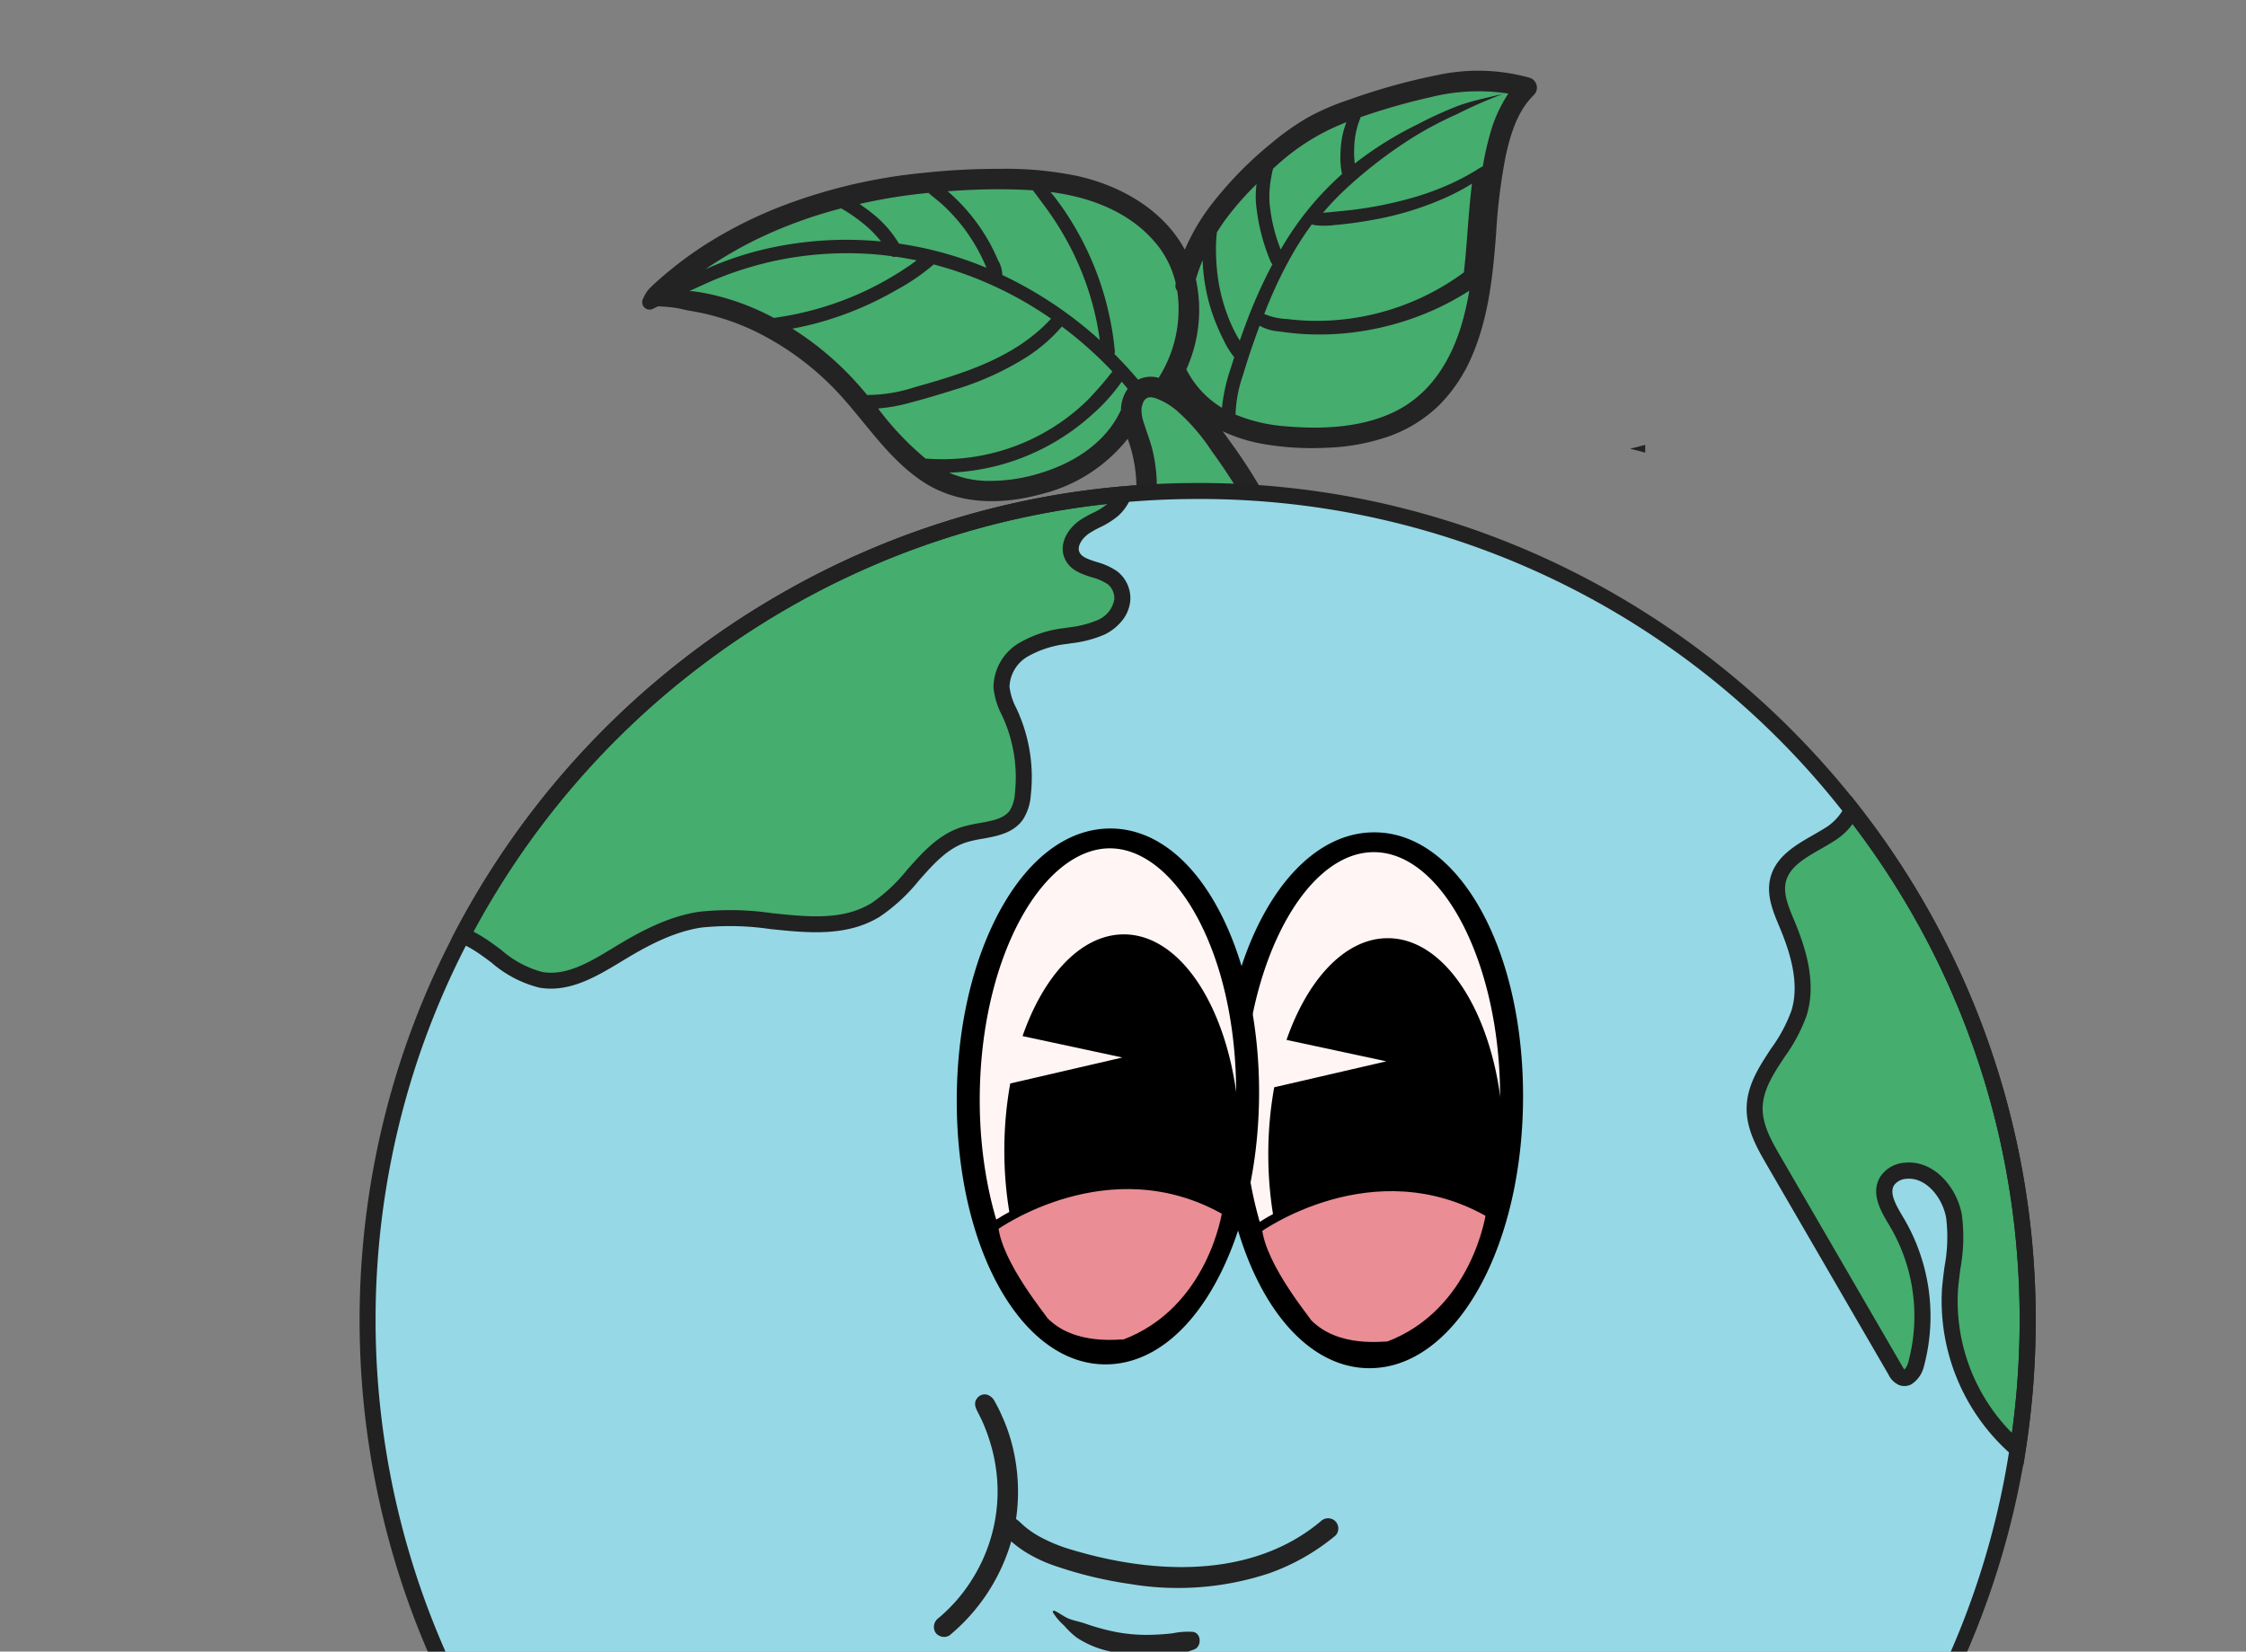 <svg xmlns="http://www.w3.org/2000/svg" xmlns:xlink="http://www.w3.org/1999/xlink" width="271.944" height="199.989" viewBox="0 0 271.944 199.989">
  <rect x="0" y="0" width="271.944" height="199.989" fill="#808080" stroke="none"/>
  <defs>
    <clipPath id="clip-path">
      <rect id="Rectangle_234" data-name="Rectangle 234" width="132.369" height="54.898" fill="none"/>
    </clipPath>
    <clipPath id="clip-path-2">
      <rect id="Rectangle_235" data-name="Rectangle 235" width="271.944" height="199.989" fill="none"/>
    </clipPath>
  </defs>
  <g id="Groupe_255" data-name="Groupe 255" transform="translate(0 -6.517)">
    <g id="Groupe_252" data-name="Groupe 252" transform="translate(66.831 14.783)">
      <g id="Groupe_251" data-name="Groupe 251" transform="translate(0 0)" clip-path="url(#clip-path)">
        <path id="Tracé_4053" data-name="Tracé 4053" d="M116.67,128.966c7.949,0,14.955-6.179,19.007-15.5a42.417,42.417,0,0,0-8.285-2.616,43.121,43.121,0,0,0-23.357,1.618,29.9,29.9,0,0,0-3.487,1.472A19.587,19.587,0,0,0,98.695,115c-.083.055-.167.113-.246.167,4.135,8.366,10.761,13.8,18.22,13.8m34.489,0c7.953,0,14.954-6.179,19.007-15.5a42.431,42.431,0,0,0-8.287-2.616,42.995,42.995,0,0,0-23.1,1.535,39.951,39.951,0,0,1-3.395,6.956c4.084,5.949,9.648,9.627,15.777,9.627m82.723,69.467a12.737,12.737,0,0,0-4.139-6.383,49.52,49.52,0,0,0-6.142-4.123c-.424.628-.852,1.252-1.292,1.873a5.887,5.887,0,0,1,2.6,1.347,6.507,6.507,0,0,1,1.87,6.877c-1.146,3.028-4.65,4.51-7.4,5.711-6.7,2.942-13.945,4.352-21.109,5.662a334.1,334.1,0,0,1-45.9,5.022,451.2,451.2,0,0,1-46.485-.554c-15.018-.911-30.168-2.092-44.911-5.217-3.706-.782-7.388-1.7-11.019-2.787q-2.687-.8-5.327-1.73a17.2,17.2,0,0,1-4.172-1.885,5.907,5.907,0,0,1-2.5-6.968,6.217,6.217,0,0,1,4.833-4.219c-.241-.348-.478-.7-.715-1.056a.769.769,0,0,1-.524.3c-.381.054-.747.153-1.121.229-.47.091-.7.07-1.155.165a11.281,11.281,0,0,0-6.944,5.142,18.265,18.265,0,0,0-2.422,10.371A60.55,60.55,0,0,0,31.5,217.719c.765,3.441,1.937,6.889,4.338,9.514,4.464,4.885,11.427,6.415,17.668,7.767q12.578,2.72,25.31,4.681,6.325.972,12.678,1.751,3.178.386,6.366.728,1.619.174,3.24.336a7.238,7.238,0,0,1,1.7.345c.332.116.657.246.98.378a335.614,335.614,0,0,0,36.932,1,335.527,335.527,0,0,0,37.593-3.17,334.715,334.715,0,0,0,36.935-7.373c5.183-1.338,10.875-2.528,14.473-6.834,2.951-3.533,4.027-8.409,4.487-12.877.255-2.483.35-4.979.395-7.471a28.248,28.248,0,0,0-.718-8.062m-20.141,38.186a79.847,79.847,0,0,0,10.264-2.929c-.645,2.151-1.2,4.331-1.791,6.494q-1.117,4.073-2.241,8.153-2.262,8.2-4.574,16.392-4.589,16.274-9.366,32.5-2.693,9.147-5.44,18.285a1.13,1.13,0,0,0,.8,1.459c-6.768,2.381-13.1,5.854-19.824,8.342-7.979,2.945-16.422,4.081-24.865,4.667-8.274.573-16.584.916-24.874,1.057a195.13,195.13,0,0,1-24.611-.92,104.244,104.244,0,0,1-23.848-5.3c-6.831-2.451-13.225-6.028-20.1-8.349a1.156,1.156,0,0,0,.158-.995L46.3,250.446q-1.19-4.518-2.376-9.036-.61-2.309-1.23-4.609c-.232-.861-.453-1.714-.71-2.555a46.665,46.665,0,0,0,7.047,2.281c4.06,1,8.178,1.813,12.283,2.611q6.539,1.28,13.123,2.351,11.555,1.885,23.2,3.133a.79.79,0,0,0,.578.357c1.659.229,3.313.542,4.979.683,1.571.128,3.141.253,4.717.362q4.842.337,9.7.536,9.71.393,19.429.225a336.212,336.212,0,0,0,38.735-2.9,338.38,338.38,0,0,0,37.963-7.264" transform="translate(-52.213 35.774)" fill="#ea8d95"/>
        <path id="Tracé_4054" data-name="Tracé 4054" d="M110.659,224.128a6.8,6.8,0,0,0,3.171-6.926,15.607,15.607,0,0,0-3.591-7.6,16.8,16.8,0,0,0-5.838-4.676,12.293,12.293,0,0,0-8.177-1.006,9,9,0,0,0-3.6,1.855,6.187,6.187,0,0,0-1.274,1.493c-.016.03-.03.063-.046.1a9.639,9.639,0,0,0-.893,1.615c-1.172,2.6-1.745,5.862-.682,8.6.965,2.476,3.278,4.535,6.055,4.361,1.408-.088,2.738-.642,4.158-.591a6.665,6.665,0,0,1,3.587,1.315A11.709,11.709,0,0,0,106.9,224.6a4.977,4.977,0,0,0,3.764-.475m65.965-99.254c0-20.131-11.293-36.508-25.167-36.508-6.67,0-12.737,3.78-17.245,9.943-4.508-6.162-10.578-9.943-17.244-9.943-13.879,0-25.169,16.377-25.169,36.508s11.29,36.511,25.169,36.511c6.706,0,12.807-3.828,17.323-10.051-.024.042-.045.083-.066.125,4.5,6.149,10.571,9.926,17.232,9.926,13.875,0,25.167-16.379,25.167-36.511m20.025,94.985a7.592,7.592,0,0,0,1.615-5.744,27.715,27.715,0,0,0-1.8-6.232,10.978,10.978,0,0,1-.71-5.783c.369-2.059,1.079-4.044,1.271-6.14a7.879,7.879,0,0,0-1.471-5.472c-2.248-2.978-6.1-4.452-9.7-4.913-3.3-.424-7.28.058-9.828,2.4a4.806,4.806,0,0,0-.469.49,15.4,15.4,0,0,0-3.287,3.424,8.617,8.617,0,0,0-1.733,5.658,6.336,6.336,0,0,0,3.092,4.95,23.249,23.249,0,0,1,2.2,1.352,5.158,5.158,0,0,1,1.45,1.88,13.21,13.21,0,0,1,1.009,4.776c.25,3.545.283,7.739,3.2,10.281a9.653,9.653,0,0,0,5.55,2.129,14.257,14.257,0,0,0,5.257-.432,8.7,8.7,0,0,0,4.355-2.622M184.1,82.009a1.918,1.918,0,0,1,.494.116,2.775,2.775,0,0,1,.624.375,4.433,4.433,0,0,1,1.014,1.3,34.262,34.262,0,0,1,1.388,3.782c1.953,4.876,7.5,8.157,12.666,6.374a12.161,12.161,0,0,0,6.52-5.638,18.862,18.862,0,0,0,2.123-7.62q3.31,3.392,6.325,7.065a20.368,20.368,0,0,1,.29,4.218,20.642,20.642,0,0,1-.773,4.347,62.073,62.073,0,0,1-3.482,8.732,34.525,34.525,0,0,0-3.025,9.365,16.827,16.827,0,0,0,1.471,9.277c2.148,4.834,6.436,10.571,2.54,15.672-1.392,1.818-3.267,3.332-4.572,5.266a7.985,7.985,0,0,0-1.3,3.091,9.989,9.989,0,0,0,.39,4.356c.61,2.184,1.816,4.876.174,6.8-1.516,1.785-4.1,2.485-6.191,3.4a27.667,27.667,0,0,0-7.679,4.97,12.977,12.977,0,0,0-4.251,7.1,8.681,8.681,0,0,0,1.9,7.047,6.572,6.572,0,0,0,2.917,1.968c1.542.508,3.141.046,4.688.366a3.673,3.673,0,0,1,2.223,1.438,8.877,8.877,0,0,1,1.341,2.747c.7,2.221.807,4.563,1.459,6.794.648,2.212,1.775,4.568,3.864,5.748,2.448,1.382,5.02.521,7.394-.536a12.468,12.468,0,0,1,3.079-1.1,3.594,3.594,0,0,1,2.975.99,30.26,30.26,0,0,1,2.51,2.838,8.631,8.631,0,0,0,3.457,2.488,4.832,4.832,0,0,0,1.773.311q-1.208,2.34-2.525,4.618a102.652,102.652,0,0,1-8.282,12.231,139.47,139.47,0,0,1-9.7,11.1c-.423.432-.91.84-1.3,1.3a3.493,3.493,0,0,0-.383.584c-2.418.532-4.858.993-7.272,1.447a324.627,324.627,0,0,1-42.529,4.95q-7.629.406-15.267.5c.615-3.332,1.126-6.727.457-10.088a11.219,11.219,0,0,0-5.12-7.629,19.142,19.142,0,0,0-9.959-2.372,18.3,18.3,0,0,0-9.034,2.841c-2.369,1.432-4.578,3.146-7.084,4.344a11.414,11.414,0,0,1-3.462,1.053,9.348,9.348,0,0,1-3.993-.508c-2.722-.916-5.116-2.684-7.738-3.886a13.822,13.822,0,0,0-8.868-1.178,10.22,10.22,0,0,0-6.893,5.043,9.368,9.368,0,0,0-.232,8.391,6.658,6.658,0,0,0,.52.886q-4.277-.525-8.531-1.187c-4.434-.694-8.842-1.538-13.206-2.583a1.229,1.229,0,0,0-.283-.436,116.5,116.5,0,0,1-18.852-25.4,117.987,117.987,0,0,1-9.6-22.843,18.885,18.885,0,0,1,9.167.633,20.079,20.079,0,0,1,8.111,5.2c4.712,4.785,8.174,11.229,14.476,14.2a13.45,13.45,0,0,0,9.383.986,10.282,10.282,0,0,0,6.657-6.377,15.7,15.7,0,0,0,.1-9.968,34.78,34.78,0,0,0-1.991-5.129c-.67-1.428-1.492-2.984-1.148-4.607.354-1.653,1.3-3.107,1.679-4.752a11.124,11.124,0,0,0-.162-5.327,21.215,21.215,0,0,0-2.144-5.013c-.29-.521-.61-1.032-.923-1.551a.883.883,0,0,0-.045-.786c-.237-.417-.378-.869-.612-1.282a5.414,5.414,0,0,1-.539-1.227,3.544,3.544,0,0,1,.116-2.284c.7-1.574,2.311-2.507,3.8-3.368,3.716-2.132,7.468-4.583,9.234-8.68a10.261,10.261,0,0,0,.627-6.677,12.89,12.89,0,0,0-3.3-5.6,7.2,7.2,0,0,0-5.83-2.434,14.358,14.358,0,0,0-6.1,2.667,15.756,15.756,0,0,1-5.19,2.583,5.813,5.813,0,0,1-6.768-5.175,9.234,9.234,0,0,1,1.861-5.558c2.294-3.433,5.809-5.973,7.554-9.792a10.433,10.433,0,0,0,.843-6.338,12.452,12.452,0,0,0-2.945-5.814,18.906,18.906,0,0,0-5.132-4c-1.708-.953-3.524-1.66-5.281-2.51a12.262,12.262,0,0,1-4.239-2.94c-1.222-1.447-1.408-3.482-1.3-5.408.049-.9.137-1.785.2-2.68q2.068-2.758,4.346-5.349c1.778-2.022,3.652-3.957,5.6-5.817a1.857,1.857,0,0,0,.357.138c.292.073.582.141.869.24a6.174,6.174,0,0,1,1.487.8,8.736,8.736,0,0,1,2.285,2.734c1.416,2.437,2.434,5.1,4.7,6.914,3.893,3.121,10.429,4.721,14.856,1.772a10.749,10.749,0,0,0,4.218-6.838c.664-2.954.581-6.058,1.587-8.936.7-2.019,2.248-4.027,4.441-4.368,1.48-.234,3.016.1,4.513-.051a14.5,14.5,0,0,0,4.413-1.178,8.7,8.7,0,0,0,3.919-2.994,7.118,7.118,0,0,0,.587-5,17.1,17.1,0,0,0-3.948-7.464,111.073,111.073,0,0,1,21.171-3.286,137.657,137.657,0,0,1,14.872-.033c2.547.13,5.07.262,7.6.537.415.045.835.089,1.251.137.021,0,.037,0,.058.007A120.812,120.812,0,0,1,162.563,53.4c3.52,1.127,7.014,2.321,10.45,3.649a15.721,15.721,0,0,1,.777,3.331,18.354,18.354,0,0,1-.253,3.957c-.457,2.781-1.385,5.458-1.854,8.236a14.525,14.525,0,0,0,.627,8.4,6.715,6.715,0,0,0,2.61,3.153,4.5,4.5,0,0,0,3.686.341A15.418,15.418,0,0,0,181.6,82.9c.232-.138.466-.275.7-.4.1-.054.2-.1.295-.149.025-.013.133-.063.167-.079a4.263,4.263,0,0,1,.676-.22c.013,0,.234-.037.246-.042a2.33,2.33,0,0,1,.42,0" transform="translate(-52.511 5.851)" fill="#96d8e6"/>
        <path id="Tracé_4055" data-name="Tracé 4055" d="M214.148,212.521a6.731,6.731,0,0,0,1.584,2.346,3.326,3.326,0,0,0,2.393.861c2.361-.074,4.468-1.888,6.814-2.3a5.967,5.967,0,0,1,3.916.57,10.109,10.109,0,0,1,2.863,2.567,12.994,12.994,0,0,0,2.534,2.655c.9.6,1.961,1.069,2.917.49a1.256,1.256,0,0,1,.573-.179,106.459,106.459,0,0,0,10.327-50.164,114.485,114.485,0,0,0-5.589-30.959q-1.521-4.674-3.427-9.2c-.654-1.094-1.273-2.214-1.9-3.316-.951-1.669-1.873-3.345-2.85-5-1.958-3.3-4.065-6.532-6.271-9.669-.785-1.123-1.6-2.226-2.434-3.32.007.092.016.18.021.267.432,6.424-3.234,12.069-5.457,17.826a20.3,20.3,0,0,0-1.678,8.912c.24,2.915,1.7,5.524,3.012,8.083,1.413,2.762,2.747,5.716,2.731,8.89A10.622,10.622,0,0,1,221.15,159c-1.45,1.635-3.246,3.079-4.126,5.087a5.2,5.2,0,0,0-.278,3.088c.258,1.327.747,2.592,1.072,3.9a8.133,8.133,0,0,1,.112,4.139,6.381,6.381,0,0,1-1.991,3.066c-1.973,1.7-4.495,2.4-6.805,3.494a24.392,24.392,0,0,0-7.077,4.873c-1.7,1.742-3.1,4.039-3,6.472a5.558,5.558,0,0,0,2.859,4.748c1.316.573,2.808.191,4.2.348a6.209,6.209,0,0,1,3.411,1.5c1.766,1.535,2.6,3.986,3.091,6.2s.624,4.493,1.529,6.6m-30.369-113.7a2.066,2.066,0,0,0,1.072.415,2.758,2.758,0,0,0,1.142-.228,2.494,2.494,0,0,1,.229-.1c.121-.058.237-.121.353-.179.2-.107.39-.22.585-.332,1.979-1.178,4.053-2.522,6.4-1.481,2.684,1.19,3.267,4.19,4.185,6.664,1.525,4.1,6.3,6.594,10.3,4.755,4.828-2.217,6.287-7.791,6.353-12.692a1.227,1.227,0,0,1,.034-.283c-.462-.445-.923-.881-1.392-1.319a99.607,99.607,0,0,0-18.337-13.52,96.51,96.51,0,0,0-11.32-5.467,11,11,0,0,1,.441,1.868,15.665,15.665,0,0,1-.021,4.726c-.42,2.97-1.422,5.808-1.9,8.766-.387,2.4-.408,5.058.864,7.218a4.157,4.157,0,0,0,1.006,1.19m17.3,123.3a15.549,15.549,0,0,1,.64-5.824,13.074,13.074,0,0,0,.689-5.017,5.79,5.79,0,0,0-2.327-3.694,13.992,13.992,0,0,0-8.643-2.671,10.868,10.868,0,0,0-4.225.832c-.158.067-.633.316-.9.462-.3.167-.61.333-.907.52-.045.03-.086.063-.133.092-.569.524-1.1,1.085-1.62,1.635a10.043,10.043,0,0,0-2.661,4.3,4.1,4.1,0,0,0,.972,4.036,11.165,11.165,0,0,0,2.02,1.3,8.554,8.554,0,0,1,2.086,1.623c2.311,2.6,2.434,6.191,2.647,9.472.191,2.958.677,6.429,3.773,7.688a10.94,10.94,0,0,0,4.758.612,9.5,9.5,0,0,0,3.972-1.094,4.959,4.959,0,0,0,1.534-1.277,6.381,6.381,0,0,0,.518-.853,4.539,4.539,0,0,0,.345-1.1,10.278,10.278,0,0,0-.831-5.312,27.718,27.718,0,0,1-1.712-5.729M144.336,244.5a9.964,9.964,0,0,0-3.636-1.946,17.1,17.1,0,0,0-9.2-.591,23.025,23.025,0,0,0-7.143,3.587,29.576,29.576,0,0,1-6.931,3.752,11.709,11.709,0,0,1-7.982-.336c-2.626-1.041-4.962-2.65-7.522-3.837a10.959,10.959,0,0,0-7.4-.869,8.468,8.468,0,0,0-3.182,1.544,7,7,0,0,0-2.095,2.771,7.248,7.248,0,0,0-.54,3.462,6.7,6.7,0,0,0,.378,1.639,5.326,5.326,0,0,0,.362.749c.07.125.141.249.216.374a1.894,1.894,0,0,1,.1.162,1.107,1.107,0,0,1,.29,1.423c10.359,1.185,20.8,1.843,31.19,2.33q12.62.592,25.264.506c.153-.819.307-1.635.441-2.458a17.4,17.4,0,0,0-.457-9.1,8.242,8.242,0,0,0-2.157-3.158m-34.38-20.833a9.031,9.031,0,0,0-5.7-.2,6.111,6.111,0,0,0-2.22,1.26,5.536,5.536,0,0,0-.831,1.032c-.283.4-.524.491-.768.8a9.91,9.91,0,0,0-.45,1.48c-.548,2.439-.926,5.326.881,7.252a3.6,3.6,0,0,0,2.077,1.173c1.264.149,2.547-.417,3.794-.545a8.378,8.378,0,0,1,3.649.436,13.371,13.371,0,0,1,3.191,1.852,4.509,4.509,0,0,0,2.622,1.106,2.615,2.615,0,0,0,1.065-.32,3.486,3.486,0,0,0,1-.811c1.434-1.581,1.126-3.99.365-5.94a15.069,15.069,0,0,0-8.675-8.579M77.731,174.119a14.443,14.443,0,0,1,4.687-3.616c3.554-2.013,7.231-4.642,8.183-8.874a7.722,7.722,0,0,0-1.088-5.737c-.928-1.535-2.324-3.237-4.115-3.728-1.977-.54-3.993.7-5.6,1.706a29.789,29.789,0,0,1-5.4,3.016,8.077,8.077,0,0,1-5.821-.021,8.665,8.665,0,0,1-4.362-3.832c-2.248-4.164-.071-8.644,2.608-11.99,2.436-3.036,5.93-5.737,6.77-9.739.852-4.056-2.023-7.809-5.207-9.959-3.292-2.221-7.3-3.171-10.426-5.646a8.238,8.238,0,0,1-3.124-5.017,9.991,9.991,0,0,1-.109-2.433c-.216.316-.436.624-.648.944q-1.733,2.633-3.275,5.384c-.261.473-.523.948-.776,1.426a6.245,6.245,0,0,1-.874,1.173,160.317,160.317,0,0,0-7.516,14.682,103.2,103.2,0,0,0-8.8,31.184A100.539,100.539,0,0,0,35.381,197.1q.5,2.084,1.081,4.152a22.8,22.8,0,0,1,2.335-.325,21.123,21.123,0,0,1,9.712,1.514,23.745,23.745,0,0,1,8.239,5.862c2.306,2.451,4.28,5.192,6.529,7.7,2.086,2.321,4.516,4.635,7.467,5.778a10.111,10.111,0,0,0,8.181-.021,8.7,8.7,0,0,0,4.318-6.71c.462-3.2-.557-6.622-1.858-9.585a20.842,20.842,0,0,1-1.928-4.937,9.4,9.4,0,0,1,1.011-5.242,9.142,9.142,0,0,0,.852-4.7,13.777,13.777,0,0,0-1.48-4.551c-1.283-2.574-4.026-5.716-3.27-8.757a5.909,5.909,0,0,1,1.163-3.156m-3.8-78.711c1.575,2.4,2.41,5.354,4.784,7.151a12.957,12.957,0,0,0,6.673,2.5,7.425,7.425,0,0,0,5.954-1.813c1.766-1.743,2.315-4.368,2.64-6.74.386-2.871.557-5.82,1.886-8.449a8.058,8.058,0,0,1,5.984-4.605c1.446-.183,2.9.063,4.346-.042a10.927,10.927,0,0,0,3.677-.944,6.15,6.15,0,0,0,2.954-2.18,5.083,5.083,0,0,0,.146-3.429,16.9,16.9,0,0,0-3.923-6.731,1.278,1.278,0,0,1-.141-.192q-1.851.525-3.685,1.112A100.672,100.672,0,0,0,80.548,82.828a94.356,94.356,0,0,0-11.269,8.744,5.91,5.91,0,0,1,1.531.674,10.392,10.392,0,0,1,3.124,3.162M244.466,237.3a18.246,18.246,0,0,0-1.487,3.628,1.4,1.4,0,0,1-.146.3,17.606,17.606,0,0,1,2.074,6.7,52.037,52.037,0,0,1,.146,8.275,66.925,66.925,0,0,1-.677,7.659c-.735,4.842-2.457,9.764-6.167,13.133a17.459,17.459,0,0,1-3.287,2.321,1.288,1.288,0,0,1-.028.275c-.665,3.119-1.584,6.2-2.427,9.277q-1.016,3.732-2.049,7.45c.067-.042.137-.082.2-.124,1.849-1.078,3.942-1.6,5.817-2.6a5.939,5.939,0,0,0,3.133-3.685,40.484,40.484,0,0,0,.786-5.463,9.069,9.069,0,0,1,2.332-5.23,14.015,14.015,0,0,1,5.966-3.137c1.085-.328,2.19-.578,3.3-.8a1.25,1.25,0,0,1,.216-.32,15.935,15.935,0,0,0,3.889-13.063c-.39-2.555-1.014-5.087-.59-7.679a13.934,13.934,0,0,1,3.179-6.136c2.668-3.408,5.606-6.974,6.186-11.424a15.063,15.063,0,0,0-1.088-6.849,33.735,33.735,0,0,1-1.761-7.047,25.838,25.838,0,0,1,.211-7.155,19.328,19.328,0,0,1,.861-3.45l.049-.125c-.237.125-.473.255-.7.387a15.908,15.908,0,0,0-3.25,2.534A16.176,16.176,0,0,0,255.331,221a21.483,21.483,0,0,0-.868,3.986,9.3,9.3,0,0,1-1.4,4.172c-1.58,2.214-4.123,3.287-6.072,5.047a13.135,13.135,0,0,0-2.522,3.1m22.788,31.181a14.5,14.5,0,0,1-4.974,6.07c-3.777,2.629-8.6,2.625-12.874,3.893-1.894.566-4.1,1.344-5.36,2.967a8.986,8.986,0,0,0-1.4,4.647,19.188,19.188,0,0,1-1.139,5.769,8.466,8.466,0,0,1-4.088,4.057c-1.712.865-3.582,1.368-5.227,2.238a7.71,7.71,0,0,0-2.972,2.521q-4.163,14.983-8.472,29.92c-.176.607-.354,1.212-.529,1.815a33.087,33.087,0,0,1,2.868-3.188c.731-.719,2.235,0,1.828,1.066a36.334,36.334,0,0,0-1.745,6.173,3.053,3.053,0,0,0,.3-.137,11.367,11.367,0,0,0,1.824-1.169,31.223,31.223,0,0,0,3.39-3.325,36.832,36.832,0,0,0,3.034-3.561c1-2.512,1.163-5.317,2.285-7.808,1.3-2.87,3.9-4.493,6.756-5.546,2.318-.858,4.8-1.331,6.968-2.5a7.683,7.683,0,0,0,2.538-2.052,8.014,8.014,0,0,0,1.3-3.557,37.584,37.584,0,0,1,.752-4.222,10.31,10.31,0,0,1,1.842-3.49,26.647,26.647,0,0,1,5.55-4.755,19.839,19.839,0,0,0,5.169-5.192,21.264,21.264,0,0,0,2.884-7.294,32.182,32.182,0,0,0-.5-13.337m-23.1,88.982a1.146,1.146,0,0,1-.54.724.9.9,0,0,1-1.749.171,8.773,8.773,0,0,1-.548-1.9c-.063-.607-.079-1.224-.092-1.836a35.793,35.793,0,0,1,.088-3.664,39.5,39.5,0,0,1,5.942-18.088c-5.443,3.914-10.185,9.185-11.821,15.832a1.248,1.248,0,0,1-2.44-.328,42.259,42.259,0,0,1,.334-6.058,44.191,44.191,0,0,1,4.694-14.923c-.381.308-.764.616-1.135.941a43.315,43.315,0,0,0-8.543,10.126,41.317,41.317,0,0,0-2.975,5.853,17.815,17.815,0,0,0-1.629,7.48,1.215,1.215,0,0,1-2.376.322,35.766,35.766,0,0,1-.183-17.448c-.536.71-1.048,1.447-1.534,2.2-.52.811-1,1.651-1.471,2.5q-3.473,11.881-7.03,23.747a1.394,1.394,0,0,1-.146.311,39.213,39.213,0,0,1,10.8-2.017,40.988,40.988,0,0,1,11.424,1.56c5.46,1.405,10.944,3.29,16.566,3.707a11.772,11.772,0,0,1-1.571-4.547,24.9,24.9,0,0,1,4.761-17.67,18.624,18.624,0,0,0-8.829,13.01M64.3,345.006c-.2-.374-.411-.744-.624-1.111a8.6,8.6,0,0,1-.548-1.344c-.287-.782-.557-1.568-.865-2.342a29.336,29.336,0,0,0-2.193-4.392,30.074,30.074,0,0,0-2.714-3.774,46.724,46.724,0,0,1,1.143,4.83,1.147,1.147,0,0,1,.121.691,48.241,48.241,0,0,1,.5,12.085,1.258,1.258,0,0,1-1.075,1.219,1.23,1.23,0,0,1-1.364-.89,30.059,30.059,0,0,0-2.193-6.972,39.465,39.465,0,0,0-13.06-15.363,41.777,41.777,0,0,1,5.448,18.276c.091,1.426-2.095,1.656-2.44.334a23.067,23.067,0,0,0-2.028-5.193,25.254,25.254,0,0,0-11.19-10.749c.591.858,1.155,1.73,1.679,2.634a45.9,45.9,0,0,1,4.912,12.131,45.064,45.064,0,0,1,1.109,6.639,24.725,24.725,0,0,1,.174,3.283.629.629,0,0,0,0,.091,3.929,3.929,0,0,1-.021.674,5.18,5.18,0,0,1-.133,1.085,12.69,12.69,0,0,1-.582,1.411.55.55,0,0,1-1.051,0,9.42,9.42,0,0,1-.515-1.877c-.021-.269-.046-.545-.07-.819a.3.3,0,0,1-.021-.058c-.121-.424-.192-.865-.313-1.289a14.207,14.207,0,0,0-.9-2.326,14.577,14.577,0,0,0-2.918-4.015,14.049,14.049,0,0,0-3.963-2.674c.444.445.877.907,1.283,1.385,3.079,3.619,5.561,8.544,5.123,13.421a9.679,9.679,0,0,1-2.729,6.116c4.84-.816,9.627-2.172,14.376-3.246a61.043,61.043,0,0,1,11.195-1.66,35.851,35.851,0,0,1,11.227,1.449q-2.294-8.719-4.592-17.44a.7.7,0,0,1-.191-.216m-32.42-34.8a13.644,13.644,0,0,0,3.561,2.293c1.471.7,2.984,1.315,4.483,1.95,1.554.663,3.167,1.261,4.663,2.052a7.968,7.968,0,0,1,3.378,3.124,12.579,12.579,0,0,1,1.258,4.206,26.013,26.013,0,0,0,.853,4.231,13.685,13.685,0,0,0,1.732,3.471,12.9,12.9,0,0,0,3.791,3.627,46.912,46.912,0,0,0-2.406-7.48,1.241,1.241,0,0,1,.569-1.4,1.287,1.287,0,0,1,1.5.192,31.876,31.876,0,0,1,6.051,6.7l-7.87-29.895c-.091-.141-.183-.278-.269-.42-.582-.978-1.069-1.992-1.737-2.917a9.025,9.025,0,0,0-4.9-3.436,10.619,10.619,0,0,1-3.216-1.319,7.232,7.232,0,0,1-2.111-2.346,16.2,16.2,0,0,1-1.629-6.019c-.253-1.988-.481-4.206-1.752-5.841a8.741,8.741,0,0,0-4.464-2.678c-2.086-.633-4.251-.962-6.369-1.456a62.216,62.216,0,0,1-7.2-2.119,9.266,9.266,0,0,1-5.215-4.06,11.886,11.886,0,0,1-.831-1.825,34.335,34.335,0,0,0-.457,8.524,22.793,22.793,0,0,0,2.306,8.99,13.26,13.26,0,0,0,2.6,3.466,35.235,35.235,0,0,0,3.22,2.592c2.357,1.755,4.589,3.622,5.8,6.377,1.152,2.62,1.522,5.483,2.544,8.145a8.914,8.914,0,0,0,2.114,3.274M15.947,238.863c.246,4.1,3.2,6.8,5.71,9.814a17.56,17.56,0,0,1,3.2,5.108c.877,2.372.59,4.851.2,7.288a16.128,16.128,0,0,0,0,6.814,12.512,12.512,0,0,0,3.188,5.629,1.151,1.151,0,0,1,.325,1.123c.773.167,1.545.338,2.323.5a22.818,22.818,0,0,1,5.775,1.8,8.814,8.814,0,0,1,4.213,4.373c.9,2.092,1,4.338,1.355,6.557.29,1.818.782,3.731,2.107,4.953a6.334,6.334,0,0,0,2.543,1.191,13.439,13.439,0,0,1,3.021,1.193,10.845,10.845,0,0,1,1.779,1.316l-.13-.487q-1.059-4.013-2.116-8.029c-.36-1.373-.71-2.745-1.067-4.12a30.838,30.838,0,0,1-.843-3.968,18.679,18.679,0,0,1-7.668-7.318c-1.9-3.45-2.675-7.364-3.328-11.208a41.845,41.845,0,0,1-.677-12.743,17.845,17.845,0,0,1,2.759-7.5l0,0a3.793,3.793,0,0,1-.2-1.584,12.4,12.4,0,0,0-.336-2.3,5.684,5.684,0,0,0-2.336-3.36c-2.318-1.577-5.089-2.381-6.759-4.785a13.517,13.517,0,0,1-1.721-4.48,20.518,20.518,0,0,0-1.355-3.928,19.162,19.162,0,0,0-8.643-8.748,20.548,20.548,0,0,1,1.924,12.057c-.731,5.011-3.532,9.683-3.228,14.847M166.721,14.672A80.415,80.415,0,0,0,156.528,17.7a26.709,26.709,0,0,0-8.41,5.226,41.677,41.677,0,0,0-6.308,6.7,23.367,23.367,0,0,0-3.473,7.081,17.479,17.479,0,0,1-1.155,10.9,11.489,11.489,0,0,0,4.313,4.659,17.99,17.99,0,0,0,7.791,2.256c4.58.383,9.624.149,13.742-2.105,3.9-2.138,6.2-5.987,7.458-10.135,1.468-4.842,1.547-9.855,2.032-14.865a45.747,45.747,0,0,1,1.4-8.141,17.094,17.094,0,0,1,2.248-5.05,23.861,23.861,0,0,0-9.441.441M77.777,38.206c.652.1,1.3.213,1.94.354a30.016,30.016,0,0,1,7.251,2.683A36.668,36.668,0,0,1,97.71,49.759c2.78,3.2,5.26,6.98,8.821,9.326a12.043,12.043,0,0,0,6.237,2.031,20.609,20.609,0,0,0,7.018-1.027c3.935-1.24,7.626-3.64,9.429-7.452a.5.5,0,0,1,.049-.074c0-.091,0-.183.009-.278a4.228,4.228,0,0,1,1.62-3.149,3.4,3.4,0,0,1,2.93-.5,15.494,15.494,0,0,0,2.256-10.525.913.913,0,0,1-.216-.725c.009-.07.021-.144.03-.216a11.754,11.754,0,0,0-2.239-4.635c-3.22-4.023-8.269-5.873-13.252-6.444a59.7,59.7,0,0,0-8.817-.232,79.328,79.328,0,0,0-8.893.773A60.119,60.119,0,0,0,86.2,31.379a49.428,49.428,0,0,0-7.1,4.009c-1.072.733-2.119,1.5-3.124,2.323-.158.128-.316.262-.47.395.079,0,.162,0,.241,0a15.976,15.976,0,0,1,2.032.1M133.545,63.2a18.1,18.1,0,0,0,.051-1.906,19.464,19.464,0,0,0-.478-3.724c-.267-1.169-.707-2.263-1.065-3.4a5.145,5.145,0,0,1-.307-1.456,2,2,0,0,1,.028-.517c.016-.091.042-.183.067-.274,0,0,.07-.183.086-.237l0-.013a1,1,0,0,1,.532-.594.888.888,0,0,1,.155-.055,1.92,1.92,0,0,1,.348-.012,2.78,2.78,0,0,1,.7.183,8.654,8.654,0,0,1,2.443,1.51,24.26,24.26,0,0,1,4.051,4.688c1.392,1.973,2.792,3.957,3.981,6.061-.171-.012-.336-.024-.508-.033q-3.765-.167-7.534-.088c-.856.018-1.715.051-2.571.088,0-.074.007-.149.012-.22" transform="translate(-60.371 -11.156)" fill="#45ad6e"/>
        <path id="Tracé_4056" data-name="Tracé 4056" d="M95.625,77.026c-12.5,0-22.674,15.261-22.674,34.014a47.031,47.031,0,0,0,3.435,17.972,16.635,16.635,0,0,1,1.867-1.123,35.14,35.14,0,0,1,4.417-1.843,45.8,45.8,0,0,1,32.88,1.218A47.786,47.786,0,0,0,118.3,111.04c0-18.754-10.169-34.014-22.672-34.014M152.79,111.04a47.712,47.712,0,0,1-2.751,16.224,45.913,45.913,0,0,0-31.318-1.73,50.709,50.709,0,0,0,2.069-14.494,46.654,46.654,0,0,0-6.459-24.392c4.085-5.948,9.654-9.622,15.783-9.622,12.5,0,22.675,15.261,22.675,34.014" transform="translate(-31.17 19.685)" fill="#fff9eb"/>
        <path id="Tracé_4057" data-name="Tracé 4057" d="M195.463,58.04c5.723-1.349,6.814-2.44,8.16-8.171,1.347,5.731,2.439,6.822,8.16,8.171-5.722,1.347-6.813,2.44-8.16,8.169-1.346-5.729-2.437-6.822-8.16-8.169m66.51,135.915c5.723-1.347,6.814-2.44,8.16-8.169,1.346,5.729,2.437,6.822,8.16,8.169-5.723,1.349-6.814,2.44-8.16,8.171-1.346-5.731-2.437-6.822-8.16-8.171M3.872,150.413c8.028-1.891,9.558-3.423,11.448-11.461,1.888,8.038,3.418,9.57,11.446,11.461-8.028,1.891-9.558,3.423-11.446,11.461-1.889-8.038-3.42-9.57-11.448-11.461m139.856,63.644a7.242,7.242,0,0,1-2.722.587c-.85.1-1.7.162-2.559.18a21.455,21.455,0,0,1-4.925-.453,11.677,11.677,0,0,1-4.127-1.682,9.881,9.881,0,0,1-1.554-1.48,7,7,0,0,1-1.343-1.581.143.143,0,0,1,.194-.194c.613.268,1.139.721,1.772.968s1.3.348,1.927.573a27.144,27.144,0,0,0,3.868,1.051,19.946,19.946,0,0,0,4.386.307c.789-.024,1.578-.085,2.363-.176a8.884,8.884,0,0,1,2.451-.171c.99.158,1.056,1.629.271,2.071m16.861-14.6a1.252,1.252,0,0,1,0,1.758,26.157,26.157,0,0,1-8.172,4.272,35.137,35.137,0,0,1-17.022.661,48.809,48.809,0,0,1-8.611-2.4,17.6,17.6,0,0,1-3.874-1.967,15.837,15.837,0,0,1-1.6-1.292c-.128.395-.264.786-.415,1.172a23.145,23.145,0,0,1-7.456,9.919,1.235,1.235,0,0,1-1.254,0,1.085,1.085,0,0,1-.57-.743,1.328,1.328,0,0,1,.57-1.4,19.582,19.582,0,0,0,4.051-4.269,20.021,20.021,0,0,0,3.625-10.237,20.378,20.378,0,0,0-.478-5.8,22.748,22.748,0,0,0-.88-2.911c-.174-.46-.372-.907-.582-1.352-.264-.561-.587-1.191-.159-1.767a1.164,1.164,0,0,1,1.282-.469,1.571,1.571,0,0,1,.895.849,16.754,16.754,0,0,1,.8,1.754,20.827,20.827,0,0,1,1.12,3.584,22.991,22.991,0,0,1,.14,8.985c.387.287.718.685,1.081,1.006a11.553,11.553,0,0,0,1.6,1.181A19.549,19.549,0,0,0,128.7,201.8c9.7,3.3,21.545,4.315,30.137-2.346a1.272,1.272,0,0,1,1.755,0m111.736,83.18a21.36,21.36,0,0,1-2.887,7.292,19.876,19.876,0,0,1-5.171,5.193,26.688,26.688,0,0,0-5.549,4.754,10.344,10.344,0,0,0-1.84,3.487,36.982,36.982,0,0,0-.752,4.222,8.029,8.029,0,0,1-1.3,3.56,7.577,7.577,0,0,1-2.534,2.049c-2.172,1.175-4.65,1.648-6.969,2.507-2.856,1.053-5.46,2.674-6.759,5.544-1.12,2.491-1.283,5.3-2.282,7.809a37.027,37.027,0,0,1-3.034,3.56,31.08,31.08,0,0,1-3.393,3.322,11.209,11.209,0,0,1-1.824,1.175c-.1.048-.2.1-.295.137a36.643,36.643,0,0,1,1.74-6.177c.411-1.069-1.094-1.785-1.825-1.063a32.615,32.615,0,0,0-2.866,3.186c.174-.6.353-1.206.526-1.812.317-1.1.627-2.2.942-3.3a29.71,29.71,0,0,0,4.773-5.153,21.141,21.141,0,0,0,2.564-6.593c.575-2.123,1.338-4.164,3.127-5.559a20.9,20.9,0,0,1,5.406-2.626,17.82,17.82,0,0,0,5.637-3.121,11.918,11.918,0,0,0,3.517-5.75c.636-2.406.423-5.041,1.794-7.215a13.38,13.38,0,0,1,4.737-4.085,44.521,44.521,0,0,0,6.119-3.864,9.22,9.22,0,0,0,2.119-2.768,8.342,8.342,0,0,0,1.127-3.127c.024-.213-.335-.262-.377-.051a6.174,6.174,0,0,1-1.3,2.939,16.078,16.078,0,0,1-2.437,2.01,42.555,42.555,0,0,1-5.492,3.2,17.155,17.155,0,0,0-5.184,3.892,9.227,9.227,0,0,0-1.578,2.771,19.673,19.673,0,0,0-.744,3.853,11.276,11.276,0,0,1-2.623,6.171,13.364,13.364,0,0,1-5.2,3.325,34.166,34.166,0,0,0-5.6,2.483,9.8,9.8,0,0,0-4.017,5.035c-.889,2.375-1.157,4.964-2.4,7.2a17.681,17.681,0,0,1-3.094,3.919q3.363-11.751,6.643-23.519a7.679,7.679,0,0,1,2.972-2.522c1.647-.869,3.514-1.374,5.229-2.238a8.434,8.434,0,0,0,4.085-4.06,19.153,19.153,0,0,0,1.142-5.766,8.947,8.947,0,0,1,1.4-4.65c1.258-1.621,3.462-2.4,5.36-2.964,4.276-1.268,9.094-1.264,12.87-3.9a14.465,14.465,0,0,0,4.976-6.067,32.239,32.239,0,0,1,.5,13.339m-44.984,57.243a6.486,6.486,0,0,0,1.62-.532,9.827,9.827,0,0,0,1.525-.847,43.547,43.547,0,0,0-2.567,5.065c-.262.616-.515,1.243-.741,1.874a33.845,33.845,0,0,1,.164-5.561m14.111-10.732q.561-.48,1.136-.936a44.128,44.128,0,0,0-4.7,14.918,42.5,42.5,0,0,0-.331,6.06,1.247,1.247,0,0,0,2.44.328c1.635-6.646,6.38-11.917,11.818-15.834a39.552,39.552,0,0,0-5.939,18.086,35.887,35.887,0,0,0-.089,3.666c.01.616.031,1.233.089,1.837a9.066,9.066,0,0,0,.552,1.9A.9.9,0,0,0,248.18,359a1.152,1.152,0,0,0,.542-.727,18.608,18.608,0,0,1,8.83-13.007,24.872,24.872,0,0,0-4.76,17.667,12.371,12.371,0,0,0,.247,1.3,11.129,11.129,0,0,0,1.321,3.243,49.257,49.257,0,0,1-8.521-1.525,8.576,8.576,0,0,1-2.893-4.773,27.3,27.3,0,0,1-.5-11.151s-1.021,2.044-1.578,7.341a31.5,31.5,0,0,0-.088,7.21c-1-.275-1.994-.548-2.99-.8-1.112-.286-2.236-.548-3.366-.776a19.947,19.947,0,0,1-1.26-7.583,38.38,38.38,0,0,1,.975-9.943,29.965,29.965,0,0,0-2.646,9.478,45.346,45.346,0,0,0-.552,7.48,30.686,30.686,0,0,0-4.575-.222c-1.087.034-2.169.133-3.247.274a34.16,34.16,0,0,1-.768-4.187,30.907,30.907,0,0,1,0-9.246,36.647,36.647,0,0,0-1.438,9.338c-.085,2.117-.107,3.529-.1,4.468a46.283,46.283,0,0,0-5.247,1.37,1.253,1.253,0,0,0,.147-.311q.71-2.345,1.41-4.691,2.847-9.518,5.622-19.051c.473-.847.953-1.685,1.468-2.5.49-.753,1-1.49,1.535-2.2a35.742,35.742,0,0,0,.185,17.446,1.216,1.216,0,0,0,2.378-.322,17.8,17.8,0,0,1,1.624-7.477,41.374,41.374,0,0,1,2.978-5.856,43.27,43.27,0,0,1,8.542-10.127M34.46,347.4c-.4-.479-.843-.938-1.283-1.385a14.151,14.151,0,0,1,3.965,2.674,14.54,14.54,0,0,1,2.914,4.012,13.828,13.828,0,0,1,.9,2.329c.122.426.191.864.311,1.289a.227.227,0,0,0,.021.058c.027.274.052.548.073.822a9.453,9.453,0,0,0,.511,1.874.55.55,0,0,0,1.053,0,13.292,13.292,0,0,0,.584-1.411,5.06,5.06,0,0,0,.131-1.084,3.528,3.528,0,0,0,.021-.674.422.422,0,0,1,.006-.089,24.744,24.744,0,0,0-.174-3.286,45.315,45.315,0,0,0-1.109-6.64,45.718,45.718,0,0,0-4.913-12.127c-.526-.907-1.088-1.781-1.678-2.638a25.239,25.239,0,0,1,11.187,10.752,23.107,23.107,0,0,1,2.031,5.192c.347,1.322,2.53,1.1,2.44-.332A41.732,41.732,0,0,0,46,328.455a39.436,39.436,0,0,1,13.06,15.365,30.062,30.062,0,0,1,2.193,6.972,1.236,1.236,0,0,0,1.362.89,1.259,1.259,0,0,0,1.078-1.222,47.971,47.971,0,0,0-.5-12.085,1.134,1.134,0,0,0-.116-.689,47.4,47.4,0,0,0-1.146-4.828,30.053,30.053,0,0,1,2.714,3.77,28.894,28.894,0,0,1,2.193,4.4c.31.774.578,1.559.868,2.343a8.438,8.438,0,0,0,.546,1.343c.21.363.421.737.621,1.112a.76.76,0,0,0,.2.214q1.624,6.2,3.261,12.4c.447,1.679.889,3.365,1.331,5.044a38.433,38.433,0,0,0-6.015-1.221c0-.913-.033-2.159-.1-3.864a36.647,36.647,0,0,0-1.438-9.338,30.907,30.907,0,0,1,0,9.246c-.231,1.718-.457,2.92-.66,3.761-1-.057-2.007-.07-3.016-.031a45.705,45.705,0,0,0-4.916.465,44.76,44.76,0,0,0-.551-7.54,29.994,29.994,0,0,0-2.644-9.478,38.431,38.431,0,0,1,.974,9.943,19.657,19.657,0,0,1-1.3,7.681c-.92.183-1.839.381-2.753.588-1.182.267-2.367.552-3.554.841a31.8,31.8,0,0,0-.1-7.158c-.557-5.3-1.578-7.341-1.578-7.341a27.3,27.3,0,0,1-.5,11.151,8.968,8.968,0,0,1-2.543,4.487c-2.029.475-4.065.919-6.11,1.263a9.394,9.394,0,0,0,2.556-4.886,11.367,11.367,0,0,0,.173-1.227c.438-4.876-2.046-9.8-5.122-13.422m26.749-4.824a36.7,36.7,0,0,0-2.592-4.633c.32.21.646.4.978.579.389.21.783.39,1.184.558.189,1.158.331,2.327.43,3.5M52.536,320.44a7.959,7.959,0,0,0-3.381-3.128c-1.495-.789-3.109-1.389-4.66-2.047-1.5-.637-3.013-1.249-4.481-1.955a13.632,13.632,0,0,1-3.566-2.29,8.965,8.965,0,0,1-2.114-3.275c-1.02-2.665-1.389-5.524-2.54-8.145-1.215-2.754-3.445-4.624-5.8-6.377a34.559,34.559,0,0,1-3.219-2.592,13.144,13.144,0,0,1-2.6-3.465,22.874,22.874,0,0,1-2.309-8.994,34.307,34.307,0,0,1,.459-8.519,12.158,12.158,0,0,0,.831,1.822,9.278,9.278,0,0,0,5.217,4.065,63.675,63.675,0,0,0,7.2,2.117c2.12.494,4.282.822,6.369,1.453a8.76,8.76,0,0,1,4.465,2.68c1.269,1.638,1.5,3.855,1.752,5.839a16.134,16.134,0,0,0,1.63,6.019A7.21,7.21,0,0,0,47.9,296a10.525,10.525,0,0,0,3.219,1.318,9.017,9.017,0,0,1,4.892,3.438c.667.922,1.157,1.939,1.735,2.918.091.141.18.278.274.42L62.9,322.662a10.266,10.266,0,0,1-3.194-2.5,15.764,15.764,0,0,1-2.684-5.839,14.562,14.562,0,0,0-2.958-5.859,16.255,16.255,0,0,0-5.3-3.462,45.33,45.33,0,0,1-5.695-2.747,8.453,8.453,0,0,1-3.758-4.258c-.712-2.2,0-4.645-1.2-6.733A8.31,8.31,0,0,0,33.561,288c-1.018-.381-2.087-.673-3.08-1.114a11.374,11.374,0,0,1-2.9-1.87,14.932,14.932,0,0,1-4.371-5.719.029.029,0,0,0-.055.016,14.967,14.967,0,0,0,1.036,2.927c.226.444.408.911.663,1.34a11.381,11.381,0,0,0,1.021,1.364,14.825,14.825,0,0,0,4.985,3.66c1.694.826,3.728,1.252,5.129,2.589,1.7,1.621,1.161,4.121,1.495,6.225.7,4.383,5.068,6.667,8.737,8.25a23.7,23.7,0,0,1,5.7,3.04,11.048,11.048,0,0,1,3.365,5.561c.765,2.409,1.449,4.8,3.06,6.807a11.645,11.645,0,0,0,5.09,3.6l2.448,9.3a31.887,31.887,0,0,0-6.049-6.7,1.292,1.292,0,0,0-1.5-.189,1.231,1.231,0,0,0-.567,1.4,46.992,46.992,0,0,1,2.4,7.483,12.929,12.929,0,0,1-3.788-3.628,13.575,13.575,0,0,1-1.735-3.47,26.453,26.453,0,0,1-.853-4.233,12.56,12.56,0,0,0-1.257-4.2M29.611,268.7a16.1,16.1,0,0,1,0-6.819c.395-2.437.679-4.913-.2-7.288a17.693,17.693,0,0,0-3.2-5.107c-2.515-3.012-5.466-5.714-5.707-9.816-.305-5.16,2.492-9.831,3.223-14.844a20.545,20.545,0,0,0-1.919-12.058,19.173,19.173,0,0,1,8.641,8.751,20.441,20.441,0,0,1,1.356,3.923,13.425,13.425,0,0,0,1.72,4.48c1.668,2.407,4.44,3.207,6.759,4.787a5.68,5.68,0,0,1,2.335,3.36,12.526,12.526,0,0,1,.336,2.3,3.817,3.817,0,0,0,.2,1.584l.006.006a17.9,17.9,0,0,0-2.762,7.5,41.8,41.8,0,0,0,.679,12.743,42.391,42.391,0,0,0,2.3,9.024c-.133-.168-.267-.336-.393-.511a21.355,21.355,0,0,1-4.118-12.28,65.072,65.072,0,0,1,.715-7.063,10.841,10.841,0,0,0-1.14-6.536,16.392,16.392,0,0,0-3.67-4.088,38.675,38.675,0,0,1-4.526-4.161,8.357,8.357,0,0,1-1.706-3.162c-.176-.616-.305-1.264-.426-1.892-.125-.648-.241-1.335-.308-1.992a.069.069,0,0,0-.134-.018,5.312,5.312,0,0,0-.487,1.608,7.488,7.488,0,0,0,.027,1.742,11.544,11.544,0,0,0,1.06,3.165,14.488,14.488,0,0,0,3.64,4.423,39.738,39.738,0,0,1,4.068,3.764,8.229,8.229,0,0,1,2.032,5.543c0,2.458-.648,4.86-.774,7.31a22.616,22.616,0,0,0,.663,6.624,23.664,23.664,0,0,0,6.9,11.47,75.488,75.488,0,0,1,5.857,5.628,25.54,25.54,0,0,1,1.931,2.586c.107.435.216.869.331,1.307.357,1.374.7,2.748,1.068,4.123q1.056,4.013,2.114,8.025l.131.49a11.089,11.089,0,0,0-1.778-1.316,13.682,13.682,0,0,0-3.024-1.2,6.233,6.233,0,0,1-2.54-1.19,8.344,8.344,0,0,1-2.11-4.95c-.357-2.221-.457-4.465-1.352-6.561a8.829,8.829,0,0,0-4.218-4.37,22.677,22.677,0,0,0-5.775-1.8c-.773-.158-1.545-.332-2.32-.5a1.157,1.157,0,0,0-.326-1.126,12.524,12.524,0,0,1-3.186-5.625M52,238.442c.459-.094.685-.079,1.152-.168.374-.073.741-.173,1.126-.226a.782.782,0,0,0,.521-.3c.237.353.473.7.715,1.053a6.22,6.22,0,0,0-4.833,4.222,5.914,5.914,0,0,0,2.5,6.968,17.465,17.465,0,0,0,4.17,1.885Q60,252.8,62.683,253.6c3.634,1.09,7.315,2.005,11.017,2.79,14.743,3.124,29.9,4.3,44.911,5.214a452.031,452.031,0,0,0,46.483.558,334.123,334.123,0,0,0,45.9-5.025c7.163-1.31,14.4-2.722,21.11-5.661,2.751-1.2,6.255-2.684,7.4-5.713a6.5,6.5,0,0,0-1.873-6.877,5.862,5.862,0,0,0-2.6-1.347c.436-.622.868-1.243,1.289-1.87a49.009,49.009,0,0,1,6.143,4.118,12.719,12.719,0,0,1,4.139,6.381,28.449,28.449,0,0,1,.721,8.068c-.048,2.491-.143,4.986-.395,7.467-.463,4.471-1.541,9.347-4.492,12.88-3.6,4.3-9.289,5.492-14.469,6.835a335.4,335.4,0,0,1-36.938,7.371,335.186,335.186,0,0,1-37.595,3.17,336.4,336.4,0,0,1-36.932-1c-.32-.131-.646-.264-.978-.378a7.19,7.19,0,0,0-1.7-.342c-1.079-.112-2.162-.222-3.24-.338q-3.189-.339-6.369-.731-6.351-.775-12.676-1.748-12.725-1.961-25.309-4.682c-6.243-1.353-13.206-2.885-17.671-7.766-2.4-2.628-3.572-6.077-4.334-9.515a60.316,60.316,0,0,1-1.589-11.506,18.264,18.264,0,0,1,2.419-10.374A11.288,11.288,0,0,1,52,238.442m6.487,4.464q3.381,4.478,7.161,8.628c.025.027.052.054.077.082l-.077-.082q-3.785-4.136-7.161-8.628m-4.405,4.687a3.473,3.473,0,0,1-1.248-2.951,3.485,3.485,0,0,0,1.248,2.951m1.383-6.319a2.959,2.959,0,0,1,.733-.135,1.179,1.179,0,0,0,.753-.3,1.186,1.186,0,0,1-.755.3,2.868,2.868,0,0,0-.731.132M66.1,252.013c-.926-.253-1.846-.511-2.762-.785q-2.517-.759-5-1.617c-.7-.243-1.422-.487-2.116-.782.694.295,1.413.537,2.117.782q2.481.862,5,1.614c.917.274,1.834.536,2.76.786h0m28.233,3.753c-.031-.057-.074-.11-.106-.162-.073-.122-.147-.247-.216-.374a5.256,5.256,0,0,1-.362-.749,6.587,6.587,0,0,1-.38-1.636,7.253,7.253,0,0,1,.542-3.46,7.064,7.064,0,0,1,2.093-2.775,8.543,8.543,0,0,1,3.182-1.542,11,11,0,0,1,7.406.868c2.556,1.191,4.892,2.8,7.522,3.84a11.718,11.718,0,0,0,7.979.336,29.677,29.677,0,0,0,6.932-3.755,23.013,23.013,0,0,1,7.142-3.585,17.154,17.154,0,0,1,9.2.59,10.062,10.062,0,0,1,3.639,1.947,8.267,8.267,0,0,1,2.156,3.159,17.326,17.326,0,0,1,.453,9.1c-.131.826-.283,1.642-.436,2.46q-12.638.1-25.267-.506c-10.392-.49-20.827-1.142-31.188-2.333a1.108,1.108,0,0,0-.289-1.422M235.3,240.242a4.221,4.221,0,0,1,2.047,4.02,2.829,2.829,0,0,1-.229.785,2.825,2.825,0,0,0,.228-.785,4.228,4.228,0,0,0-2.046-4.02m-1.791-.615h0a1.23,1.23,0,0,0,.326.179,1.189,1.189,0,0,1-.326-.179m-2.675,3.4c.412-.508.823-1.018,1.227-1.534-.4.515-.814,1.026-1.227,1.534m-8.047,8.382c.517-.469,1.032-.945,1.539-1.431,1.4-1.337,2.775-2.678,4.079-4.1-1.3,1.42-2.686,2.763-4.081,4.1-.506.484-1.021.96-1.538,1.429m-1.088.978a59.263,59.263,0,0,0,9.153-3.052c.289-.128.578-.259.865-.39-.287.132-.576.264-.864.39a59.06,59.06,0,0,1-9.158,3.054h0M51.327,227.3a117.927,117.927,0,0,1-9.6-22.842,18.848,18.848,0,0,1,9.167.631,20.069,20.069,0,0,1,8.111,5.2c4.712,4.782,8.172,11.227,14.479,14.2a13.431,13.431,0,0,0,9.383.986,10.271,10.271,0,0,0,6.654-6.377,15.653,15.653,0,0,0,.1-9.968,34.319,34.319,0,0,0-1.989-5.129c-.667-1.428-1.493-2.981-1.146-4.6.353-1.654,1.3-3.113,1.678-4.755a11.13,11.13,0,0,0-.164-5.329,21.254,21.254,0,0,0-2.139-5.013c-.295-.521-.616-1.032-.926-1.548a.88.88,0,0,0-.048-.791c-.237-.415-.374-.868-.61-1.279a5.366,5.366,0,0,1-.536-1.227,3.52,3.52,0,0,1,.116-2.285c.694-1.575,2.309-2.507,3.8-3.365,3.713-2.132,7.464-4.587,9.231-8.683a10.241,10.241,0,0,0,.625-6.677,12.859,12.859,0,0,0-3.3-5.6,7.179,7.179,0,0,0-5.827-2.437,14.4,14.4,0,0,0-6.106,2.67,15.888,15.888,0,0,1-5.186,2.586,5.819,5.819,0,0,1-6.77-5.177,9.192,9.192,0,0,1,1.863-5.561c2.293-3.433,5.807-5.972,7.553-9.794a10.432,10.432,0,0,0,.841-6.335,12.445,12.445,0,0,0-2.945-5.814,18.941,18.941,0,0,0-5.134-4c-1.7-.947-3.524-1.659-5.281-2.506a12.3,12.3,0,0,1-4.239-2.939c-1.221-1.447-1.4-3.485-1.3-5.412.052-.89.137-1.781.2-2.675q2.068-2.765,4.349-5.349,2.669-3.035,5.6-5.82a1.636,1.636,0,0,0,.357.137c.29.074.579.143.868.243a6.111,6.111,0,0,1,1.489.8,8.741,8.741,0,0,1,2.282,2.732c1.42,2.439,2.436,5.1,4.7,6.914,3.892,3.118,10.429,4.724,14.853,1.769a10.718,10.718,0,0,0,4.219-6.834c.663-2.954.584-6.061,1.587-8.936.7-2.022,2.247-4.029,4.44-4.371,1.483-.231,3.019.106,4.513-.048a14.5,14.5,0,0,0,4.413-1.179,8.65,8.65,0,0,0,3.919-3,7.112,7.112,0,0,0,.588-5,17.031,17.031,0,0,0-3.95-7.461,111.123,111.123,0,0,1,21.174-3.286,137.222,137.222,0,0,1,14.869-.037c2.55.131,5.071.264,7.605.537.415.048.837.094,1.252.137.021,0,.037,0,.058.01a120.277,120.277,0,0,1,13.937,3.807c3.524,1.127,7.017,2.323,10.452,3.649a15.7,15.7,0,0,1,.777,3.334,18.45,18.45,0,0,1-.252,3.954c-.457,2.78-1.383,5.455-1.852,8.235a14.518,14.518,0,0,0,.627,8.4,6.724,6.724,0,0,0,2.608,3.155,4.519,4.519,0,0,0,3.686.342,15.555,15.555,0,0,0,2.993-1.563c.232-.137.463-.274.7-.4.1-.054.2-.1.295-.147.027-.016.137-.064.168-.079a3.808,3.808,0,0,1,.679-.222c.01,0,.231-.037.241-.042a2.853,2.853,0,0,1,.421-.006,2.034,2.034,0,0,1,.494.116,3.093,3.093,0,0,1,.625.374,4.34,4.34,0,0,1,1.011,1.3,33.72,33.72,0,0,1,1.388,3.78c1.956,4.876,7.5,8.157,12.666,6.372a12.159,12.159,0,0,0,6.521-5.635,18.9,18.9,0,0,0,2.125-7.624q3.305,3.4,6.322,7.066a19.975,19.975,0,0,1,.29,4.218,20.481,20.481,0,0,1-.773,4.35,62.273,62.273,0,0,1-3.482,8.731,34.656,34.656,0,0,0-3.024,9.362,16.819,16.819,0,0,0,1.472,9.279c2.145,4.834,6.438,10.574,2.54,15.67-1.394,1.822-3.267,3.334-4.571,5.266a7.983,7.983,0,0,0-1.3,3.091,9.984,9.984,0,0,0,.389,4.361c.61,2.18,1.819,4.876.179,6.8-1.52,1.785-4.1,2.485-6.2,3.4a27.711,27.711,0,0,0-7.679,4.967,13.01,13.01,0,0,0-4.249,7.1,8.659,8.659,0,0,0,1.9,7.045,6.491,6.491,0,0,0,2.918,1.97c1.541.506,3.14.048,4.687.369a3.634,3.634,0,0,1,2.22,1.437,8.986,8.986,0,0,1,1.346,2.744c.7,2.221.8,4.565,1.456,6.792s1.773,4.571,3.867,5.751c2.446,1.385,5.017.521,7.389-.537a12.668,12.668,0,0,1,3.082-1.1,3.594,3.594,0,0,1,2.972.99,29.047,29.047,0,0,1,2.509,2.838,8.644,8.644,0,0,0,3.462,2.486,4.782,4.782,0,0,0,1.772.31q-1.206,2.347-2.524,4.618a103.1,103.1,0,0,1-8.284,12.232,138.149,138.149,0,0,1-9.7,11.105c-.421.432-.91.838-1.3,1.3a3.5,3.5,0,0,0-.383.584c-2.415.533-4.855.99-7.269,1.449a325.168,325.168,0,0,1-42.529,4.95c-5.086.268-10.178.426-15.268.5.615-3.334,1.126-6.73.457-10.09a11.241,11.241,0,0,0-5.117-7.63,19.179,19.179,0,0,0-9.962-2.375,18.335,18.335,0,0,0-9.036,2.844c-2.367,1.432-4.575,3.143-7.084,4.344a11.473,11.473,0,0,1-3.462,1.053,9.366,9.366,0,0,1-3.992-.511c-2.725-.916-5.117-2.68-7.736-3.886a13.814,13.814,0,0,0-8.868-1.175,10.223,10.223,0,0,0-6.9,5.04,9.36,9.36,0,0,0-.231,8.394,6.725,6.725,0,0,0,.521.884c-2.851-.348-5.7-.737-8.531-1.185-4.434-.7-8.842-1.538-13.208-2.586a1.2,1.2,0,0,0-.283-.436,116.425,116.425,0,0,1-18.85-25.4M39.951,197.907A100.446,100.446,0,0,1,37.4,163.858a103.176,103.176,0,0,1,8.8-31.182,160.016,160.016,0,0,1,7.516-14.686,6.083,6.083,0,0,0,.874-1.17c.252-.478.515-.953.779-1.426q1.545-2.756,3.271-5.387c.216-.322.432-.627.652-.942A9.915,9.915,0,0,0,59.4,111.5a8.234,8.234,0,0,0,3.124,5.017c3.124,2.476,7.138,3.423,10.425,5.646,3.186,2.153,6.058,5.9,5.206,9.957-.837,4-4.334,6.7-6.768,9.742-2.678,3.344-4.855,7.824-2.61,11.99a8.667,8.667,0,0,0,4.365,3.828,8.042,8.042,0,0,0,5.823.021,29.726,29.726,0,0,0,5.4-3.012c1.609-1.011,3.624-2.248,5.6-1.7,1.794.488,3.188,2.19,4.118,3.727a7.712,7.712,0,0,1,1.088,5.735c-.951,4.234-4.627,6.862-8.183,8.874a14.412,14.412,0,0,0-4.687,3.616,5.9,5.9,0,0,0-1.163,3.155c-.756,3.043,1.983,6.182,3.267,8.762a13.786,13.786,0,0,1,1.483,4.55,9.169,9.169,0,0,1-.852,4.7,9.358,9.358,0,0,0-1.009,5.239,20.845,20.845,0,0,0,1.925,4.938c1.3,2.964,2.32,6.383,1.857,9.584a8.7,8.7,0,0,1-4.313,6.715,10.136,10.136,0,0,1-8.184.021c-2.949-1.148-5.379-3.46-7.468-5.783-2.245-2.506-4.218-5.25-6.527-7.7a23.69,23.69,0,0,0-8.241-5.862,21.117,21.117,0,0,0-9.71-1.516,23.282,23.282,0,0,0-2.335.326c-.384-1.38-.747-2.765-1.078-4.155M85.12,83.641A100.731,100.731,0,0,1,109.8,71.861c1.219-.389,2.451-.758,3.68-1.111a1.459,1.459,0,0,0,.143.2,16.859,16.859,0,0,1,3.923,6.73A5.071,5.071,0,0,1,117.4,81.1a6.119,6.119,0,0,1-2.951,2.181,10.916,10.916,0,0,1-3.68.942c-1.447.1-2.9-.137-4.344.042a8.067,8.067,0,0,0-5.985,4.608c-1.327,2.628-1.5,5.576-1.883,8.446-.326,2.375-.872,5-2.64,6.74a7.418,7.418,0,0,1-5.954,1.816,12.958,12.958,0,0,1-6.674-2.507c-2.372-1.8-3.208-4.749-4.781-7.149a10.46,10.46,0,0,0-3.125-3.161,5.58,5.58,0,0,0-1.531-.673A93.819,93.819,0,0,1,85.12,83.641m48.724-30.547a2.608,2.608,0,0,0-.01.28.347.347,0,0,0-.048.079c-1.8,3.807-5.5,6.208-9.43,7.45a20.621,20.621,0,0,1-7.017,1.027,11.969,11.969,0,0,1-4.309-.99,27.2,27.2,0,0,0,17.379-7.093,21.971,21.971,0,0,0,3.515-3.923c.249.28.484.572.727.858a4.569,4.569,0,0,0-.807,2.312m-29.42.073a20.877,20.877,0,0,0,3.928-.713q2.564-.683,5.095-1.49a35.758,35.758,0,0,0,9.122-4.12,19.886,19.886,0,0,0,4.032-3.509.852.852,0,0,0,.068-.1,47.409,47.409,0,0,1,6.124,5.452,40.975,40.975,0,0,1-3.006,3.471,25.148,25.148,0,0,1-19.622,7.069,35.515,35.515,0,0,1-5.741-6.06M94.05,43.5a39.029,39.029,0,0,0,7.763-2.3,40.311,40.311,0,0,0,4.949-2.448,25.008,25.008,0,0,0,4.4-3.028,45.16,45.16,0,0,1,14.207,6.566c-4.334,4.736-10.605,6.639-16.6,8.326a18.334,18.334,0,0,1-5.662.913h-.013c-.269-.325-.54-.646-.814-.962A37.174,37.174,0,0,0,94.05,43.5m-9.767-4.132c-.642-.141-1.283-.258-1.935-.353-.262-.036-.52-.055-.777-.068,1.376-.613,2.732-1.271,4.143-1.806a43.116,43.116,0,0,1,5.966-1.8,41.93,41.93,0,0,1,12.375-.838c.66.052,1.318.128,1.973.213a.728.728,0,0,0,.548.074q1.264.181,2.515.442c-.3.226-.607.453-.92.666q-1.1.748-2.244,1.42a37.38,37.38,0,0,1-4.636,2.314A38.288,38.288,0,0,1,91.8,42.2c-.088-.046-.173-.1-.262-.143a30.012,30.012,0,0,0-7.252-2.686m6.485-7.182a54.916,54.916,0,0,1,9.185-3.252c.247.144.493.278.7.414a22.124,22.124,0,0,1,1.958,1.405,13.66,13.66,0,0,1,2.166,2.184,43.694,43.694,0,0,0-11.987.5,39.435,39.435,0,0,0-6.938,1.906c-.78.3-1.565.613-2.336.959.051-.034.1-.071.15-.106a49.636,49.636,0,0,1,7.1-4.012m19.754-5.134c.591.529,1.255,1.009,1.821,1.542a21.814,21.814,0,0,1,2.428,2.681,22.061,22.061,0,0,1,1.922,3.027c.274.523.532,1.054.759,1.6.031.074.06.152.088.232-.034-.013-.067-.03-.1-.045A43.763,43.763,0,0,0,106.949,33.2a13.451,13.451,0,0,0-3.076-3.539c-.545-.45-1.117-.864-1.7-1.26,1.687-.377,3.384-.7,5.09-.948,1.082-.161,2.171-.286,3.261-.395m12.64-.31.135.171c.453.594.895,1.2,1.34,1.8a36.476,36.476,0,0,1,2.531,3.925,34.96,34.96,0,0,1,3.368,8.464,34.486,34.486,0,0,1,.736,3.783,48.612,48.612,0,0,0-11.81-7.891,3.615,3.615,0,0,0-.539-1.827c-.244-.576-.509-1.143-.8-1.7a22.313,22.313,0,0,0-2.1-3.258,22.016,22.016,0,0,0-2.524-2.769c-.208-.191-.427-.39-.654-.587,1.1-.079,2.2-.141,3.308-.182a68,68,0,0,1,7.012.07m15.057,6.607a11.772,11.772,0,0,1,2.241,4.633c-.006.068-.021.147-.027.216a.9.9,0,0,0,.216.727,15.505,15.505,0,0,1-2.257,10.522,3.545,3.545,0,0,0-2.492.229q-1.367-1.619-2.865-3.115a.643.643,0,0,0,.052-.314A36.389,36.389,0,0,0,126.712,28.8c-.447-.634-.916-1.252-1.411-1.846,4.873.612,9.771,2.467,12.919,6.4M144.73,58.2a71.037,71.037,0,0,1,3.981,6.061c-.168-.01-.336-.027-.5-.031q-3.763-.174-7.537-.091c-.852.016-1.715.054-2.571.091,0-.08.01-.153.015-.222a18.565,18.565,0,0,0-.43-5.629c-.264-1.169-.706-2.265-1.063-3.4a5.112,5.112,0,0,1-.305-1.458,2.022,2.022,0,0,1,.027-.517,2.3,2.3,0,0,1,.068-.274s.068-.185.083-.237l.006-.01a.989.989,0,0,1,.532-.6.781.781,0,0,1,.156-.058,1.922,1.922,0,0,1,.348-.01,2.763,2.763,0,0,1,.7.185,8.6,8.6,0,0,1,2.446,1.507,24.06,24.06,0,0,1,4.05,4.691M142.9,37.524a23.99,23.99,0,0,1,.826-2.323,21.375,21.375,0,0,0,.336,3.205,22.106,22.106,0,0,0,1.225,4.318c.292.734.613,1.458.977,2.16A10.046,10.046,0,0,0,147.5,46.9c.016.018.034.031.051.048-.137.427-.274.856-.406,1.285a21.638,21.638,0,0,0-1.084,4.852h0a11.455,11.455,0,0,1-4.313-4.66,17.433,17.433,0,0,0,1.157-10.9M150.248,26a12,12,0,0,0-.079,2.15,23.853,23.853,0,0,0,1.758,7.161,1.073,1.073,0,0,0,.252.387,59.911,59.911,0,0,0-3.092,6.856c-.3.792-.588,1.592-.865,2.393-.18-.3-.363-.593-.521-.9-.3-.575-.572-1.163-.811-1.764a22.155,22.155,0,0,1-1.176-4.053,24.893,24.893,0,0,1-.375-4.072,16.859,16.859,0,0,1,.08-2.052l.027-.261c.293-.476.6-.945.932-1.405A35.329,35.329,0,0,1,150.248,26M161.1,18.514l.031-.01a10.01,10.01,0,0,0-.395,1.242,11.474,11.474,0,0,0-.319,2.434,9.733,9.733,0,0,0,.183,2.6,36.751,36.751,0,0,0-7.426,9.136,20.4,20.4,0,0,1-1.344-5.594,12.481,12.481,0,0,1,.159-2.942c.074-.426.153-.841.259-1.255.144-.13.289-.262.436-.39a26.715,26.715,0,0,1,8.415-5.224m19.633-3.469a16.924,16.924,0,0,0-2.251,5.049,34.6,34.6,0,0,0-.835,3.765,4.151,4.151,0,0,0-.756.43q-.529.326-1.075.628-1.007.561-2.059,1.041a33.052,33.052,0,0,1-4.3,1.6,47.379,47.379,0,0,1-9.009,1.712c-.715.07-1.431.146-2.147.2a32.731,32.731,0,0,1,2.448-2.6,55.05,55.05,0,0,1,8.448-6.532,43.74,43.74,0,0,1,5.276-2.789,59.619,59.619,0,0,1,5.57-2.454.006.006,0,1,0,0-.012c-1.74.429-3.545.788-5.239,1.383a46.2,46.2,0,0,0-4.973,2.254,43.482,43.482,0,0,0-7.69,4.788c-.034-.39-.074-.782-.076-1.17a13.162,13.162,0,0,1,.146-2.192,9.921,9.921,0,0,1,.529-1.94c.039-.1.073-.208.107-.313a77.363,77.363,0,0,1,8.446-2.413,23.772,23.772,0,0,1,9.441-.442m-4.648,13.19c-.267,2.829-.406,5.661-.733,8.463a30.051,30.051,0,0,1-18.664,5.856q-1.365-.04-2.722-.21a7.965,7.965,0,0,1-2.6-.537.908.908,0,0,0-.186-.068,54.137,54.137,0,0,1,3.13-6.744,38.991,38.991,0,0,1,2.629-4.111,3.88,3.88,0,0,0,.429.1,9.577,9.577,0,0,0,2.3-.016c1.559-.134,3.115-.353,4.654-.631a37.673,37.673,0,0,0,8.821-2.689q1.172-.529,2.3-1.164c.3-.17.594-.348.887-.529-.092.761-.173,1.525-.243,2.287m-8.491,25c-4.118,2.254-9.161,2.485-13.742,2.1a19.839,19.839,0,0,1-6.15-1.423,16.085,16.085,0,0,1,.887-4.739c.5-1.659,1.042-3.308,1.632-4.938.131-.363.266-.725.4-1.087a5.47,5.47,0,0,0,2.3.683c.923.138,1.854.246,2.786.308a32.521,32.521,0,0,0,5.5-.1,34.3,34.3,0,0,0,10.684-2.887,32.1,32.1,0,0,0,4.115-2.248,33.63,33.63,0,0,1-.957,4.193c-1.258,4.148-3.561,7.992-7.459,10.136m18.883,37.992c.484-2.96,1.483-5.793,1.9-8.768a15.606,15.606,0,0,0,.021-4.724,10.664,10.664,0,0,0-.441-1.868,96.493,96.493,0,0,1,11.318,5.466,99.84,99.84,0,0,1,18.34,13.522q.7.657,1.389,1.318a1.567,1.567,0,0,0-.033.284c-.067,4.9-1.525,10.473-6.353,12.7-4,1.837-8.778-.654-10.3-4.755-.92-2.48-1.5-5.476-4.187-6.666-2.351-1.044-4.423.305-6.4,1.478-.2.112-.39.228-.59.332-.116.058-.231.122-.353.179,0,0-.189.08-.226.1a2.716,2.716,0,0,1-1.14.231,2.074,2.074,0,0,1-1.073-.415,4.249,4.249,0,0,1-1.009-1.19c-1.267-2.159-1.246-4.819-.862-7.219m46.12,20.816c2.2,3.133,4.313,6.366,6.27,9.667.978,1.648,1.9,3.328,2.85,5,.631,1.1,1.252,2.217,1.9,3.313q1.909,4.527,3.43,9.2a114.479,114.479,0,0,1,5.585,30.958,106.48,106.48,0,0,1-10.324,50.167,1.235,1.235,0,0,0-.573.179c-.957.579-2.02.112-2.92-.49a13.229,13.229,0,0,1-2.536-2.659,10.01,10.01,0,0,0-2.86-2.564,5.963,5.963,0,0,0-3.914-.569c-2.345.4-4.455,2.221-6.816,2.3a3.335,3.335,0,0,1-2.393-.864,6.74,6.74,0,0,1-1.584-2.343c-.9-2.107-1.041-4.386-1.531-6.6s-1.325-4.671-3.086-6.2a6.258,6.258,0,0,0-3.414-1.5c-1.389-.158-2.882.226-4.2-.347a5.559,5.559,0,0,1-2.862-4.745c-.1-2.437,1.3-4.735,3-6.476a24.382,24.382,0,0,1,7.079-4.872c2.309-1.094,4.828-1.8,6.806-3.5a6.4,6.4,0,0,0,1.988-3.064,8.116,8.116,0,0,0-.11-4.139c-.326-1.312-.814-2.576-1.072-3.9a5.191,5.191,0,0,1,.278-3.086c.878-2.011,2.677-3.454,4.123-5.086a10.607,10.607,0,0,0,3.071-7.12c.016-3.176-1.315-6.13-2.729-8.894-1.31-2.553-2.772-5.165-3.013-8.083a20.308,20.308,0,0,1,1.682-8.909c2.22-5.754,5.885-11.4,5.454-17.824,0-.089-.01-.173-.021-.268.831,1.1,1.653,2.2,2.436,3.323M218.759,344.973Q216.7,351.988,214.6,359l-1.277,4.266a1.13,1.13,0,0,0,.8,1.459c-6.77,2.381-13.1,5.85-19.824,8.341-7.977,2.943-16.419,4.081-24.867,4.666-8.272.573-16.583.916-24.871,1.059a195.107,195.107,0,0,1-24.609-.922,104.059,104.059,0,0,1-23.847-5.3c-6.832-2.449-13.228-6.03-20.107-8.352a1.156,1.156,0,0,0,.158-.995l-1.31-4.976-15.81-60.056q-1.19-4.518-2.378-9.036c-.409-1.538-.82-3.07-1.23-4.608-.232-.864-.453-1.712-.71-2.553a47.057,47.057,0,0,0,7.047,2.279c4.062,1,8.174,1.812,12.281,2.611q6.541,1.28,13.123,2.349,11.557,1.887,23.205,3.133a.775.775,0,0,0,.573.359c1.662.231,3.313.542,4.98.683,1.572.127,3.14.253,4.718.363q4.844.333,9.7.533,9.712.393,19.428.226a337.274,337.274,0,0,0,38.737-2.9,338.576,338.576,0,0,0,37.963-7.267,79.717,79.717,0,0,0,10.263-2.927c-.642,2.153-1.2,4.332-1.794,6.493q-1.112,4.076-2.235,8.156-2.264,8.2-4.577,16.392-4.592,16.272-9.366,32.5m28.79-103.235a18.2,18.2,0,0,1,1.483-3.627,13.177,13.177,0,0,1,2.525-3.1c1.946-1.758,4.492-2.833,6.07-5.05a9.253,9.253,0,0,0,1.4-4.17,21.4,21.4,0,0,1,.868-3.986,16.391,16.391,0,0,1,7.068-8.583c.232-.133.469-.264.706-.384-.016.042-.037.083-.052.121a19.354,19.354,0,0,0-.858,3.45,25.67,25.67,0,0,0-.216,7.155,33.934,33.934,0,0,0,1.761,7.051,14.988,14.988,0,0,1,1.09,6.846c-.579,4.449-3.52,8.014-6.186,11.425a13.93,13.93,0,0,0-3.176,6.136c-.427,2.591.2,5.123.588,7.676a15.922,15.922,0,0,1-3.892,13.065,1.338,1.338,0,0,0-.216.322c-1.1.226-2.208.473-3.292.8a14.058,14.058,0,0,0-5.97,3.138,9.1,9.1,0,0,0-2.33,5.229,40.161,40.161,0,0,1-.783,5.461,5.941,5.941,0,0,1-3.134,3.686c-1.873,1-3.972,1.526-5.817,2.6l-.205.127q1.034-3.73,2.05-7.452c.843-3.074,1.763-6.155,2.425-9.278a1.242,1.242,0,0,0,.031-.272,16.567,16.567,0,0,0,7.684-8.82c.216-.281.439-.558.651-.843a38.861,38.861,0,0,0,2.911-4.444,20.206,20.206,0,0,0,2.692-10.108c-.052-3.607-1-7.544.49-10.989,1.3-3.016,4.076-5.075,6.046-7.62a20.838,20.838,0,0,0,2.9-5.3,15.211,15.211,0,0,0,.834-2.929c.085-.49.174-.978.231-1.472a12.84,12.84,0,0,0,.018-1.569.131.131,0,0,0-.243-.066,24.876,24.876,0,0,0-1.075,2.345c-.323.844-.668,1.675-.99,2.521a21.844,21.844,0,0,1-2.4,4.732c-1.861,2.687-4.584,4.682-6.237,7.529-1.907,3.287-1.565,7.027-1.324,10.665a21.883,21.883,0,0,1-.138,5.422,18.743,18.743,0,0,1-1.6,4.787c-.389.8-.823,1.577-1.285,2.336q.163-.813.287-1.627a67.947,67.947,0,0,0,.679-7.662,52.359,52.359,0,0,0-.147-8.272,17.6,17.6,0,0,0-2.072-6.7,1.528,1.528,0,0,0,.147-.3m22.963,22.428a11.763,11.763,0,0,1-4.733,8.92,14.556,14.556,0,0,1-5.6,2.269,18.382,18.382,0,0,0,3.119-10.126c0-2.47-.71-4.849-.905-7.3a8.8,8.8,0,0,1,.332-3.471,11.1,11.1,0,0,1,1.5-2.811c1.316-1.88,2.878-3.57,4.155-5.477a22.317,22.317,0,0,0,3.051-6.34,14.071,14.071,0,0,0,.116-7.072c-.563-2.379-1.595-4.618-2.131-7a23.349,23.349,0,0,1-.4-7.745,25.064,25.064,0,0,1,.756-3.792c.179-.648.342-1.3.5-1.943a4.032,4.032,0,0,0,.237-.959v-.01a1.893,1.893,0,0,0,.211-.463.862.862,0,0,0-.232-.878,1.533,1.533,0,0,0-1.23-.444,4.628,4.628,0,0,0-1.021.332,20.382,20.382,0,0,0-1.93.89,18.916,18.916,0,0,0-3.356,2.333,18.525,18.525,0,0,0-4.77,6.371,17.6,17.6,0,0,0-1.267,3.881,20.39,20.39,0,0,1-.9,4.475,6.861,6.861,0,0,1-2.346,2.6c-1.14.832-2.345,1.569-3.439,2.476a14.706,14.706,0,0,0-4.6,6.771,20.242,20.242,0,0,0-5.2-3.981c-1.009-.558-2.046-1.032-3.1-1.49.395-.594.789-1.19,1.167-1.8a109.052,109.052,0,0,0,16.678-58.245,116,116,0,0,0-4.66-32.021,122.269,122.269,0,0,0-5.553-15.159c-1.1-2.48-2.257-4.965-3.588-7.336a41.935,41.935,0,0,0-4.444-6.788c-.835-.984-1.641-2-2.477-2.991a.231.231,0,0,0-.383.031,111.327,111.327,0,0,0-12.786-14.96,103.872,103.872,0,0,0-18.487-14.385,116.177,116.177,0,0,0-24-10.674c-4.608-1.528-9.241-3.028-13.97-4.149a65.009,65.009,0,0,0-7.252-1.322c-1.2-.152-2.419-.247-3.63-.289-.841-.033-1.678.015-2.513.063a1.519,1.519,0,0,0-.133-.363,63.706,63.706,0,0,0-4.312-6.713c-.274-.386-.552-.774-.837-1.158a19.435,19.435,0,0,0,4.523,1.468,34.22,34.22,0,0,0,7.973.527,25.5,25.5,0,0,0,7.48-1.333,16.646,16.646,0,0,0,6.243-3.834,18.828,18.828,0,0,0,3.919-5.839c2.056-4.723,2.571-9.8,2.966-14.9a69.868,69.868,0,0,1,1.136-9.295c.584-2.69,1.416-5.565,3.451-7.529a1.256,1.256,0,0,0-.548-2.08,23.185,23.185,0,0,0-11.029-.342,75.328,75.328,0,0,0-10.8,3A28.861,28.861,0,0,0,156.333,18a31.489,31.489,0,0,0-4.355,3.1,45.22,45.22,0,0,0-6.932,7.035,25.366,25.366,0,0,0-3.481,5.8c-.006-.01-.01-.01-.01-.021-2.6-4.8-7.711-7.7-12.892-8.878a42.6,42.6,0,0,0-9.393-.889,86.39,86.39,0,0,0-9.41.494A65.315,65.315,0,0,0,91.9,29a53.257,53.257,0,0,0-8.542,4.417,46.805,46.805,0,0,0-4.014,2.923c-.609.494-1.209,1-1.793,1.532-.305.278-.61.558-.884.853a4.4,4.4,0,0,0-.688,1.127.9.9,0,0,0,1.225,1.227c.189-.1.389-.179.578-.28.158.006.316.006.469.022.567.031,1.136.083,1.693.168.536.083,1.057.237,1.595.332.594.1,1.182.205,1.772.336A29.279,29.279,0,0,1,89.7,43.9a34.491,34.491,0,0,1,10.834,8.425c2.914,3.344,5.46,7.114,9.194,9.625,4.33,2.918,9.652,2.923,14.537,1.565a19.134,19.134,0,0,0,10.383-6.683.051.051,0,0,0,.01.027,17.507,17.507,0,0,1,.951,4.1,19.57,19.57,0,0,1,.1,2.285c-.01.353-.063.743-.1,1.123a112.716,112.716,0,0,0-23.21,4.112A104.534,104.534,0,0,0,86.445,79.85,97.756,97.756,0,0,0,66.453,96.141a94.4,94.4,0,0,0-8.172,10.011c-1.236,1.737-2.415,3.517-3.518,5.345-.542.9-1.073,1.806-1.589,2.728a13.54,13.54,0,0,0-1.126,2.369,116.762,116.762,0,0,0-6.375,11.4,109.21,109.21,0,0,0-10.209,31.69,100.2,100.2,0,0,0,1.2,34.833A120.54,120.54,0,0,0,53.647,236c-.216-.042-.442-.074-.668-.1a5.6,5.6,0,0,0-1.41.137,10.863,10.863,0,0,0-2.445.774,13.142,13.142,0,0,0-3.829,2.586,11.383,11.383,0,0,0-.137-1.264,8.185,8.185,0,0,0-2.041-4.255c-1.919-2.043-4.928-2.7-6.847-4.55a7.9,7.9,0,0,1-1.888-3.886,29.622,29.622,0,0,0-1.426-4.423,21.057,21.057,0,0,0-5.075-7.076,21.254,21.254,0,0,0-8.72-4.849,1.23,1.23,0,0,0-1.3.447,1.21,1.21,0,0,0-.094,1.374,18.211,18.211,0,0,1,3.645,12.722,36.879,36.879,0,0,1-1.883,7.4,26.711,26.711,0,0,0-1.51,7.693,12.489,12.489,0,0,0,1.8,6.677,33.855,33.855,0,0,0,3.671,4.685,20.715,20.715,0,0,1,3.229,4.45,8.1,8.1,0,0,1,.746,2.358,13.109,13.109,0,0,1-.179,3.923,34.276,34.276,0,0,0-.552,4.392,14.674,14.674,0,0,0,.436,3.971,15.119,15.119,0,0,0,2.678,5.513c-.579-.137-1.158-.27-1.742-.406a30.277,30.277,0,0,1-3.9-1.148,6.561,6.561,0,0,1-2.772-1.879,9.543,9.543,0,0,1-1.536-2.865c-.2-.558-.362-1.127-.573-1.679a4.944,4.944,0,0,0-.357-.785v-.216a.683.683,0,0,0-.916-.6l-.015.006c-.01,0-.016,0-.021.01a.452.452,0,0,0-.29.295v.01a4.6,4.6,0,0,0-.563.816,11.513,11.513,0,0,0-.488,1.274c-.258.849-.473,1.706-.689,2.565a24.07,24.07,0,0,0-.657,5.212,28.919,28.919,0,0,0,1.446,10.157,17.153,17.153,0,0,0,5.244,7.8c2.141,1.775,4.733,3.229,6.427,5.471,1.709,2.271,2.125,5.181,2.9,7.867a16.465,16.465,0,0,0,1.688,4.1,11.247,11.247,0,0,0,3.319,3.381,24.1,24.1,0,0,0,4.008,2.084c1.678.728,3.36,1.432,5.032,2.144a13.675,13.675,0,0,1,4.051,2.153,6.335,6.335,0,0,1,1.72,3.534c.305,1.464.42,2.964.767,4.411a15.283,15.283,0,0,0,.837,2.476A47.642,47.642,0,0,0,48.6,327.3a49.744,49.744,0,0,0-6.5-4.234,1.244,1.244,0,0,0-1.6.322,1.259,1.259,0,0,0,.1,1.633,36.517,36.517,0,0,1,6.731,12.727,27.619,27.619,0,0,0-9.036-8.131,26.425,26.425,0,0,0-5.742-2.375,1.256,1.256,0,0,0-1.21,2.08A43.143,43.143,0,0,1,40.46,348.7a16.909,16.909,0,0,0-7.341-5.4,16.526,16.526,0,0,0-5.244-1.053,1.254,1.254,0,0,0-.627,2.317,21.091,21.091,0,0,1,8.095,8.562c1.458,2.848,2.314,6.265,1.458,9.32C18.376,365.43,7.343,369.216,7.343,373.34c0,9.567,59.426,17.324,132.734,17.324s132.74-7.757,132.74-17.324c0-3.086-6.186-5.988-17.025-8.494a15.46,15.46,0,0,1-.527-7.388,23.854,23.854,0,0,1,3.671-9.843,23.228,23.228,0,0,1,3.987-4.627c.962-.87-.068-2.349-1.2-2.08a20.736,20.736,0,0,0-13.328,10.578,36.006,36.006,0,0,1,.737-4.834,37.014,37.014,0,0,1,4.618-11.4,34.746,34.746,0,0,1,4.149-5.44,1.251,1.251,0,0,0-1.505-1.959c-6.137,3.481-12.064,7.852-15.788,13.945a40.657,40.657,0,0,1,4.17-12.427,41.446,41.446,0,0,1,3.109-5c.752-1.038-.689-2.308-1.7-1.7a45.514,45.514,0,0,0-6.2,4.492,9.514,9.514,0,0,0,.064-1.864.462.462,0,0,0-.132-.311c.153-.59.316-1.173.517-1.752a7.4,7.4,0,0,1,1.882-3.049,9.85,9.85,0,0,1,2.92-1.8c2.44-1.032,5.065-1.516,7.478-2.628a9.539,9.539,0,0,0,5.387-5.692c.81-2.543.546-5.439,1.913-7.735,1.169-1.955,3.167-3.365,5.019-4.708a25.7,25.7,0,0,0,5.853-5.424,22.068,22.068,0,0,0,3.487-7.441c1.852-6.919.606-14.19-1.419-20.915a1.249,1.249,0,0,0-2.442.328M104.56,228.852a9.876,9.876,0,0,1,.448-1.481c.246-.308.487-.4.768-.8a5.565,5.565,0,0,1,.832-1.033,6.1,6.1,0,0,1,2.218-1.26,9.04,9.04,0,0,1,5.7.2,15.067,15.067,0,0,1,8.677,8.579c.761,1.95,1.068,4.359-.366,5.94a3.466,3.466,0,0,1-1,.811,2.586,2.586,0,0,1-1.063.32,4.492,4.492,0,0,1-2.622-1.106,13.41,13.41,0,0,0-3.192-1.852,8.371,8.371,0,0,0-3.648-.436c-1.246.13-2.531.7-3.794.545a3.6,3.6,0,0,1-2.078-1.173c-1.807-1.927-1.429-4.813-.88-7.251m3.657,10.907c1.408-.086,2.738-.64,4.158-.591a6.661,6.661,0,0,1,3.587,1.315,11.674,11.674,0,0,0,3.362,1.938,4.969,4.969,0,0,0,3.764-.473,6.8,6.8,0,0,0,3.171-6.926,15.616,15.616,0,0,0-3.59-7.6,16.794,16.794,0,0,0-5.839-4.675,12.285,12.285,0,0,0-8.177-1.008,9,9,0,0,0-3.594,1.857,6.132,6.132,0,0,0-1.276,1.493c-.016.028-.03.063-.046.1a9.625,9.625,0,0,0-.893,1.614c-1.172,2.6-1.745,5.862-.682,8.6.965,2.474,3.278,4.535,6.055,4.359m3.2-77.017a19.276,19.276,0,0,1,1.852-1.062,30.154,30.154,0,0,1,3.487-1.472,43.121,43.121,0,0,1,23.357-1.618,42.322,42.322,0,0,1,8.285,2.617c-4.051,9.322-11.058,15.5-19.007,15.5-7.459,0-14.086-5.433-18.221-13.8.079-.054.162-.112.246-.165m-4.7-20.049c0-18.754,10.172-34.013,22.675-34.013,4.8,0,9.258,2.257,12.926,6.092a7.866,7.866,0,0,0-3.764-1c-6.968,0-12.8,9.9-14.265,23.15l14.265,6.532-14.306,6.162a52.561,52.561,0,0,0,.975,6,44.062,44.062,0,0,0-8.787,2.077,35.452,35.452,0,0,0-4.417,1.843,16.742,16.742,0,0,0-1.866,1.123,47,47,0,0,1-3.436-17.972m57.164-34.013c4.8,0,9.259,2.257,12.929,6.094a7.884,7.884,0,0,0-3.767-1c-6.968,0-12.8,9.9-14.265,23.15l14.265,6.532-14.306,6.162a52.638,52.638,0,0,0,.975,6,44.366,44.366,0,0,0-7.225,1.563,50.7,50.7,0,0,0,2.07-14.494A46.652,46.652,0,0,0,148.1,118.3c4.084-5.949,9.652-9.622,15.782-9.622m0,68.027c-6.13,0-11.693-3.677-15.777-9.627a39.9,39.9,0,0,0,3.395-6.956,43,43,0,0,1,23.1-1.535,42.336,42.336,0,0,1,8.287,2.617c-4.053,9.322-11.053,15.5-19.007,15.5M129.4,179.2c6.707,0,12.807-3.826,17.323-10.05-.024.04-.045.082-.066.124,4.5,6.149,10.571,9.926,17.232,9.926,13.875,0,25.167-16.377,25.167-36.509s-11.293-36.509-25.167-36.509c-6.67,0-12.736,3.782-17.245,9.943-4.508-6.161-10.578-9.943-17.244-9.943-13.879,0-25.169,16.379-25.169,36.509S115.516,179.2,129.4,179.2m60.452,28.431c.045-.028.086-.063.133-.091.295-.188.6-.354.905-.521.267-.144.74-.395.9-.462a10.9,10.9,0,0,1,4.225-.832,14.006,14.006,0,0,1,8.644,2.671,5.8,5.8,0,0,1,2.327,3.7,13.072,13.072,0,0,1-.691,5.016,15.549,15.549,0,0,0-.64,5.824,27.718,27.718,0,0,0,1.712,5.729,10.279,10.279,0,0,1,.832,5.312,4.705,4.705,0,0,1-.345,1.1,6.5,6.5,0,0,1-.52.852,4.925,4.925,0,0,1-1.534,1.277,9.5,9.5,0,0,1-3.972,1.094,10.924,10.924,0,0,1-4.758-.612c-3.1-1.26-3.581-4.73-3.773-7.687-.211-3.283-.336-6.877-2.647-9.474a8.484,8.484,0,0,0-2.086-1.621,11.242,11.242,0,0,1-2.019-1.3,4.1,4.1,0,0,1-.972-4.035,10.022,10.022,0,0,1,2.659-4.3c.52-.549,1.051-1.111,1.621-1.635m-1.858-1.352a15.4,15.4,0,0,0-3.287,3.424,8.6,8.6,0,0,0-1.732,5.658,6.33,6.33,0,0,0,3.091,4.95,22.773,22.773,0,0,1,2.2,1.352,5.158,5.158,0,0,1,1.45,1.88,13.211,13.211,0,0,1,1.011,4.776c.249,3.543.281,7.738,3.2,10.279a9.655,9.655,0,0,0,5.552,2.131,14.218,14.218,0,0,0,5.256-.433,8.692,8.692,0,0,0,4.355-2.62,7.6,7.6,0,0,0,1.617-5.745,27.687,27.687,0,0,0-1.8-6.232,10.974,10.974,0,0,1-.71-5.783c.369-2.059,1.081-4.044,1.271-6.14a7.867,7.867,0,0,0-1.471-5.47c-2.248-2.979-6.1-4.452-9.7-4.913-3.3-.424-7.28.058-9.828,2.4a4.672,4.672,0,0,0-.469.491" transform="translate(-64.939 -11.969)" fill="#232323"/>
      </g>
    </g>
    <g id="Groupe_254" data-name="Groupe 254" transform="translate(0 6.517)">
      <g id="Groupe_253" data-name="Groupe 253" clip-path="url(#clip-path-2)">
        <path id="Tracé_4058" data-name="Tracé 4058" d="M230.891,146.866a101.329,101.329,0,0,1-1.209,15.633v0A100.532,100.532,0,1,1,121.435,46.85q4.426-.393,8.957-.393a100.446,100.446,0,0,1,100.5,100.409" transform="translate(14.616 13.007)" fill="#96d8e6"/>
        <path id="Tracé_4059" data-name="Tracé 4059" d="M175.752,134.179a101.332,101.332,0,0,1-1.209,15.633,23.748,23.748,0,0,1-8.205-19.3c.219-2.978,1.012-5.97.5-8.911s-2.979-5.879-5.946-5.527a2.9,2.9,0,0,0-2.138,1.215c-.948,1.505.183,3.4,1.1,4.918a22.308,22.308,0,0,1,2.376,17.332c-.232.834-.875,1.848-1.693,1.562a1.667,1.667,0,0,1-.782-.823q-7.381-12.723-14.766-25.447c-1.13-1.947-2.294-4.014-2.3-6.265-.007-4.316,4.112-7.483,5.379-11.609,1.091-3.546-.042-7.373-1.469-10.8-.7-1.688-1.5-3.5-1.076-5.279.7-2.932,4.118-4.093,6.618-5.778a8.021,8.021,0,0,0,2.349-2.692,99.919,99.919,0,0,1,21.259,61.768" transform="translate(69.754 25.695)" fill="#45ad6e"/>
        <path id="Tracé_4060" data-name="Tracé 4060" d="M175.1,135.6c0,.261-.006.52-.01.78,0,.182-.006.366-.012.549,0,.208-.009.418-.016.627,0,.079,0,.159-.006.238-.009.247-.016.5-.027.744,0,.06,0,.121-.007.182-.009.249-.021.5-.033.743-.01.225-.021.445-.033.668-.01.189-.019.378-.03.566-.037.639-.082,1.273-.132,1.91-.022.293-.046.588-.071.878-.045.532-.1,1.057-.152,1.587-.021.189-.039.384-.061.573s-.043.392-.067.588c-.08.724-.171,1.443-.271,2.162a22.708,22.708,0,0,1-6.54-17.245c.065-.883.185-1.794.3-2.68a21.083,21.083,0,0,0,.18-6.469c-.557-3.182-3.121-6.362-6.408-6.362a5.034,5.034,0,0,0-.612.037,3.825,3.825,0,0,0-2.845,1.663c-1.274,2.022.092,4.285,1.093,5.938a21.414,21.414,0,0,1,2.273,16.565,1.99,1.99,0,0,1-.465.868,2.733,2.733,0,0,1-.232-.354q-7.381-12.723-14.766-25.447c-1.015-1.748-2.165-3.73-2.168-5.778,0-2.229,1.288-4.19,2.658-6.267a20.223,20.223,0,0,0,2.68-5.053c1.231-4.009-.156-8.229-1.5-11.457l-.067-.158c-.639-1.528-1.3-3.107-.963-4.525.435-1.821,2.285-2.884,4.249-4.008.658-.378,1.337-.767,1.965-1.191a7.758,7.758,0,0,0,1.869-1.824l0,0c.149.2.3.39.442.591s.3.4.448.6c.094.128.188.253.28.383.173.229.341.465.506.7s.348.487.52.73c.228.323.453.646.677.972.2.284.39.572.585.858s.384.576.573.864c.381.578.753,1.155,1.12,1.739.183.292.365.587.543.877s.357.588.536.881q1.916,3.194,3.578,6.511.382.757.747,1.522c.019.034.033.07.049.1.147.31.293.616.436.926s.286.618.427.926.271.6.4.9c.025.061.054.121.077.18.118.262.231.527.344.792.133.313.267.627.4.941s.261.631.386.945.241.6.359.9c.152.386.3.774.447,1.161.1.265.2.53.295.8.11.292.217.588.322.884.021.055.039.109.06.165q.156.435.305.874t.305.9c.024.073.049.146.073.222.076.229.153.457.226.688.03.092.061.186.089.28.076.231.147.463.22.694.039.125.076.25.118.38.063.2.122.4.182.6.018.067.04.131.058.2.091.3.18.6.264.9s.176.612.259.919c.013.051.028.1.042.156q.116.42.229.844c.007.027.016.055.022.08q.241.911.463,1.825c.024.1.046.192.07.289.051.205.1.409.146.616.03.13.061.261.089.39.057.234.109.47.159.707.016.067.031.132.045.2.051.223.1.445.143.67.033.147.065.3.094.445.036.171.073.339.1.511s.065.322.1.482c.037.18.073.36.106.54.027.135.052.272.077.408q.085.44.158.878c.06.322.115.642.167.965.006.025.01.057.015.085.057.328.109.652.158.98.039.244.076.488.112.737.024.164.049.328.071.49.042.28.079.561.118.846.04.3.08.606.119.911,0,.034.01.071.015.107.04.332.079.663.118,1,.036.314.07.628.1.944q.065.59.118,1.182c.022.219.039.436.057.655.04.447.077.9.107,1.347.022.287.04.576.06.864.012.185.024.375.031.561.016.253.028.5.042.755.037.756.068,1.514.086,2.273.01.265.016.532.021.8.013.685.022,1.367.022,2.055,0,.293,0,.579-.006.862m-3.74-34.4a100.936,100.936,0,0,0-15.779-28.815l-.883-1.13-.006.01-.527.9-.192.332q-.172.295-.345.555a6.381,6.381,0,0,1-1.709,1.821c-.57.384-1.191.74-1.846,1.115-2.129,1.221-4.544,2.607-5.172,5.245-.482,2.029.336,3.992,1.059,5.72l.066.158c1.221,2.926,2.488,6.722,1.44,10.136a18.464,18.464,0,0,1-2.445,4.556c-1.465,2.227-2.984,4.528-2.978,7.339,0,2.571,1.349,4.888,2.43,6.752l14.766,25.447a2.561,2.561,0,0,0,1.3,1.252,1.791,1.791,0,0,0,1.453-.107,3.526,3.526,0,0,0,1.5-2.11,23.4,23.4,0,0,0-2.482-18.1c-.954-1.581-1.7-2.964-1.112-3.9a1.939,1.939,0,0,1,1.431-.767c2.367-.283,4.432,2.217,4.873,4.73a19.35,19.35,0,0,1-.194,5.878c-.122.911-.244,1.854-.316,2.793a24.751,24.751,0,0,0,8.131,19.741c.132.125.269.246.408.365l.453.39h0l.858.741.016.013.264-1.678.007-.055q.083-.52.158-1.045c.045-.325.091-.646.135-.971q.272-2.023.467-4.062.085-.889.153-1.781.076-.987.134-1.979c.019-.336.037-.676.054-1.014.027-.57.051-1.139.067-1.711q.051-1.61.052-3.222a101.06,101.06,0,0,0-5.69-33.55" transform="translate(69.435 25.128)" fill="#212121"/>
        <path id="Tracé_4061" data-name="Tracé 4061" d="M117.5,59.538a4.319,4.319,0,0,1-2.6,3.292,15.323,15.323,0,0,1-4.251,1.041,13.131,13.131,0,0,0-5.147,1.679,5.372,5.372,0,0,0-2.631,4.5,10.373,10.373,0,0,0,1.181,3.564,18.681,18.681,0,0,1,1.4,9.433,5.293,5.293,0,0,1-.791,2.512c-1.322,1.857-4.071,1.681-6.252,2.351-4.554,1.4-6.722,6.657-10.788,9.137-6.152,3.752-14.138.079-21.264,1.179-3.535.543-6.773,2.269-9.831,4.126-2.9,1.763-6.1,3.749-9.444,3.153-2.86-.508-5.019-2.778-7.477-4.331a14.993,14.993,0,0,0-2.01-1.065,100.937,100.937,0,0,1,39.221-40.6,99.926,99.926,0,0,1,40.846-12.783,5.141,5.141,0,0,1-1.349,1.913,32.614,32.614,0,0,1-3.4,2.026c-1.093.743-2,2.1-1.538,3.337.674,1.812,3.341,1.635,4.888,2.795a3.163,3.163,0,0,1,1.231,2.745" transform="translate(18.382 13.137)" fill="#45ad6e"/>
        <path id="Tracé_4062" data-name="Tracé 4062" d="M116.121,48.268a8.47,8.47,0,0,1-1.758,1.079,13.977,13.977,0,0,0-1.547.877c-1.374.935-2.555,2.738-1.9,4.48.578,1.542,2.053,2.016,3.357,2.433a6.548,6.548,0,0,1,1.86.8,2.181,2.181,0,0,1,.844,1.888h0a3.369,3.369,0,0,1-2.049,2.5,12.533,12.533,0,0,1-3.494.881c-.164.027-.328.051-.49.077a14.02,14.02,0,0,0-5.522,1.824,6.3,6.3,0,0,0-3.073,5.355,9,9,0,0,0,1,3.322c.089.2.179.392.264.588a17.656,17.656,0,0,1,1.327,8.941,4.465,4.465,0,0,1-.615,2.058c-.706.992-2.123,1.246-3.622,1.516a18.736,18.736,0,0,0-2.123.468c-2.862.877-4.816,3.086-6.707,5.221a19.968,19.968,0,0,1-4.3,4.015c-3.457,2.108-7.617,1.675-12.024,1.216a35.066,35.066,0,0,0-8.881-.168c-3.744.576-7.109,2.385-10.187,4.257l-.164.1c-2.795,1.7-5.683,3.447-8.607,2.929a12.392,12.392,0,0,1-4.97-2.678c-.694-.515-1.411-1.048-2.157-1.519-.387-.243-.788-.473-1.194-.683.124-.228.246-.453.371-.679s.232-.426.351-.639q.692-1.237,1.414-2.451c.152-.255.3-.509.459-.762q.692-1.139,1.411-2.254c.292-.453.59-.9.889-1.352q1.233-1.851,2.552-3.642c.171-.232.344-.466.518-.7.322-.43.643-.855.971-1.277.205-.266.412-.529.621-.792.177-.226.356-.448.536-.673s.363-.45.545-.674.369-.445.552-.667c.135-.165.275-.331.412-.493.232-.278.472-.554.709-.828.188-.22.378-.438.567-.654s.384-.435.576-.648.386-.432.581-.643.389-.426.587-.639c.164-.177.328-.351.491-.527.241-.259.485-.515.734-.773.185-.2.377-.389.564-.585s.356-.366.539-.546l.125-.127c.183-.186.372-.372.558-.555s.344-.339.517-.509c.24-.232.482-.467.727-.7l.6-.576a.388.388,0,0,0,.037-.034q.308-.288.621-.575c.253-.235.508-.469.764-.7.174-.158.345-.313.52-.466q.31-.279.625-.554c.018-.015.034-.03.055-.046.2-.18.412-.36.618-.537q.733-.632,1.475-1.248c.176-.143.35-.289.527-.432q.337-.277.676-.546c.226-.182.451-.36.679-.539s.456-.357.686-.536.459-.353.691-.529.462-.35.694-.524.466-.345.7-.518.469-.339.7-.512Q71.409,64.6,74,62.967c.469-.295.939-.588,1.411-.874q1.161-.708,2.342-1.38c.339-.2.683-.386,1.024-.578.051-.027.1-.057.149-.083.356-.2.709-.39,1.068-.582s.718-.384,1.079-.572l.22-.118q.447-.232.9-.46c.043-.022.083-.04.127-.063.359-.182.721-.362,1.084-.537.381-.186.762-.372,1.146-.552q.476-.226.953-.447c.479-.22.956-.433,1.437-.646.332-.147.664-.29,1-.436.027-.012.055-.024.083-.034.38-.164.762-.323,1.145-.484l.07-.028q1.15-.471,2.308-.914c.393-.15.789-.3,1.184-.444.369-.134.74-.269,1.108-.4.1-.034.2-.071.3-.106.326-.115.651-.226.977-.335.4-.135.8-.269,1.2-.4.2-.066.4-.13.6-.192.22-.073.441-.14.661-.208.18-.057.365-.113.546-.168.779-.237,1.563-.465,2.348-.68.214-.061.427-.119.642-.176.085-.025.17-.045.253-.068.135-.034.272-.073.408-.107q1.836-.482,3.691-.889c.188-.043.377-.083.563-.124l.679-.144.569-.115c.435-.086.865-.171,1.3-.253l.625-.115.707-.125c.18-.03.362-.063.542-.094l.633-.1c.208-.033.42-.067.63-.1.259-.039.518-.077.776-.118.347-.051.692-.1,1.042-.146.024,0,.052-.006.077-.01.415-.057.835-.11,1.254-.161l.046-.006c.414-.051.828-.1,1.242-.141a.086.086,0,0,0-.021.012m1.906-2.15A100.344,100.344,0,0,0,76.784,59.026a101.568,101.568,0,0,0-39.6,40.994l-.089.17-.395.753h0l.893.389.061.025c.277.122.549.253.82.39.362.186.716.389,1.059.606.685.433,1.34.92,2.034,1.437a14,14,0,0,0,5.79,3.03,7.99,7.99,0,0,0,1.41.125c3.1,0,5.976-1.743,8.549-3.3l.164-.1c2.9-1.766,6.069-3.469,9.472-3.995a33.578,33.578,0,0,1,8.387.18c4.534.47,9.22.956,13.234-1.492a21.732,21.732,0,0,0,4.745-4.385c1.791-2.025,3.482-3.934,5.821-4.651a16.04,16.04,0,0,1,1.9-.414c1.733-.311,3.7-.666,4.864-2.3a6.222,6.222,0,0,0,.962-2.964,19.575,19.575,0,0,0-1.474-9.928c-.089-.205-.18-.412-.275-.616a7.378,7.378,0,0,1-.826-2.6,4.415,4.415,0,0,1,2.186-3.643,12.321,12.321,0,0,1,4.772-1.534l.481-.077a14.15,14.15,0,0,0,4.038-1.048,6.1,6.1,0,0,0,2.193-1.746,4.478,4.478,0,0,0,.95-2.337,4.112,4.112,0,0,0-1.615-3.609,8.11,8.11,0,0,0-2.437-1.1c-1.163-.374-1.889-.634-2.125-1.261-.27-.721.4-1.666,1.176-2.192a12.063,12.063,0,0,1,1.337-.752,10.172,10.172,0,0,0,2.156-1.347,5.94,5.94,0,0,0,1.344-1.721c.1-.179.182-.36.261-.548l.192-.463.42-1,.006-.015Z" transform="translate(17.941 12.772)" fill="#212121"/>
        <path id="Tracé_4063" data-name="Tracé 4063" d="M230.235,148.04c0,.261-.006.52-.01.78,0,.182-.006.366-.012.549,0,.208-.009.418-.016.627,0,.079,0,.159-.006.238-.009.247-.016.5-.027.744,0,.06,0,.121-.007.182-.01.249-.021.5-.033.743-.01.225-.021.445-.033.669-.01.189-.019.378-.03.566-.037.639-.082,1.273-.133,1.91q-.033.44-.071.878c-.045.532-.1,1.057-.152,1.587-.021.192-.039.384-.061.573s-.043.39-.067.588c-.08.724-.171,1.443-.271,2.162-.055.4-.113.8-.174,1.2-.028.214-.063.426-.1.639l-.009.064c-.025.152-.049.305-.076.457a98.767,98.767,0,0,1-65.414,77.974,100.535,100.535,0,0,1-32.828,5.461q-2.229,0-4.447-.1a99.055,99.055,0,0,1-29.576-5.865c-.253-.092-.506-.185-.759-.28-.06-.024-.121-.045-.18-.068-.317-.119-.633-.238-.948-.362-.211-.08-.424-.164-.634-.246-.037-.016-.076-.031-.113-.045-.213-.083-.423-.17-.636-.255-.231-.094-.459-.186-.689-.283-.515-.214-1.032-.433-1.542-.654-.171-.074-.338-.144-.506-.222-.228-.1-.453-.2-.679-.3-.4-.18-.8-.36-1.19-.542q-1.838-.858-3.639-1.787c-.8-.411-1.6-.838-2.39-1.273q-2.151-1.184-4.242-2.474c-.188-.115-.378-.231-.564-.35-.217-.135-.436-.274-.652-.412s-.433-.277-.648-.415-.435-.283-.649-.427-.423-.277-.631-.415l-.016-.01c-.194-.131-.386-.264-.581-.392-.03-.021-.06-.04-.088-.061-.2-.137-.4-.275-.6-.412s-.423-.293-.634-.441-.42-.3-.628-.447-.418-.3-.627-.45-.417-.3-.624-.456q-.368-.272-.735-.548c-.362-.272-.722-.546-1.079-.826q-2.539-1.963-4.953-4.1c-.14-.122-.281-.246-.418-.371l-.43-.384c-.122-.109-.241-.219-.363-.329s-.235-.217-.353-.326q-1.423-1.307-2.795-2.675l-.523-.521c-.21-.211-.42-.429-.628-.642-.161-.164-.319-.328-.476-.49l-.536-.561c-.167-.179-.333-.354-.5-.532-.186-.2-.372-.4-.555-.6s-.348-.383-.523-.573-.344-.384-.517-.579c-.033-.036-.066-.073-.1-.107-.138-.158-.28-.316-.417-.475-.094-.106-.185-.213-.275-.32-.231-.262-.457-.527-.682-.794A99.01,99.01,0,0,1,44.02,196.043q-.406-.717-.8-1.44c-.133-.243-.264-.487-.393-.73s-.244-.463-.368-.7a99.629,99.629,0,0,1-7.008-74.914c.1-.341.208-.682.316-1.021.027-.082.054-.167.077-.247.08-.256.165-.514.249-.77.25-.764.509-1.528.78-2.285a99.325,99.325,0,0,1,5.236-12.106c.141-.277.283-.551.43-.828l.019-.033q.226-.431.457-.859c.122-.228.244-.453.369-.679s.232-.426.351-.639q.692-1.235,1.414-2.451c.152-.255.305-.509.459-.761q.692-1.141,1.411-2.256c.292-.453.59-.9.889-1.352q1.235-1.851,2.552-3.642c.17-.232.341-.466.518-.7.319-.43.643-.855.971-1.277.205-.267.412-.529.621-.792.176-.226.353-.448.536-.671s.363-.451.545-.676.366-.444.552-.667c.135-.165.275-.331.412-.493.232-.278.472-.554.709-.828.186-.22.378-.436.567-.654s.383-.433.576-.648.386-.43.581-.643.389-.426.587-.639c.162-.177.328-.351.491-.527.241-.259.485-.515.734-.771.185-.2.375-.39.564-.587s.356-.366.539-.545c.04-.04.08-.083.125-.128.185-.186.372-.374.558-.555s.344-.341.518-.509c.238-.232.481-.468.725-.7l.6-.575.037-.034q.308-.288.621-.576c.253-.235.508-.469.764-.7q.261-.239.52-.466c.207-.186.415-.372.625-.554.018-.013.034-.03.055-.046.2-.18.409-.36.618-.537q.733-.63,1.475-1.246c.176-.146.35-.29.527-.433.225-.183.45-.368.676-.545s.451-.365.679-.54.456-.357.686-.535.459-.356.691-.53.462-.35.694-.523.466-.348.7-.52.469-.342.7-.512q2.472-1.778,5.062-3.409.7-.444,1.411-.875,1.161-.706,2.342-1.38c.339-.194.683-.386,1.024-.578.051-.027.1-.057.149-.083.356-.2.712-.39,1.068-.582s.719-.384,1.079-.572l.22-.116q.447-.234.9-.462l.127-.063c.359-.182.722-.362,1.084-.537.381-.186.762-.372,1.146-.551.317-.152.634-.3.953-.447.479-.22.956-.435,1.437-.648q.5-.221,1-.436c.027-.012.055-.024.083-.034.383-.164.762-.325,1.145-.482l.07-.028q1.15-.473,2.308-.916c.393-.152.789-.3,1.184-.442.369-.135.74-.271,1.108-.4.1-.034.2-.071.3-.106.326-.115.649-.228.977-.335.4-.135.8-.271,1.2-.4.2-.067.4-.13.6-.192.22-.073.441-.14.661-.208.18-.057.365-.113.546-.168.779-.235,1.563-.465,2.348-.68.213-.061.427-.119.642-.176.085-.024.17-.045.253-.068.135-.037.272-.073.408-.107q1.836-.482,3.691-.889c.186-.043.374-.083.563-.124.226-.049.453-.1.679-.143l.569-.116c.435-.086.865-.171,1.3-.252l.625-.116c.237-.042.473-.082.707-.125.18-.033.362-.063.542-.092l.633-.1c.208-.034.42-.068.63-.1.259-.039.518-.077.776-.118.347-.051.692-.1,1.042-.144.024,0,.052-.007.077-.01.415-.06.835-.112,1.254-.162l.046-.006c.415-.051.828-.1,1.242-.141.472-.052.944-.1,1.416-.143.214-.022.43-.04.645-.061.185-.016.368-.033.552-.046,2.741-.229,5.536-.344,8.32-.344A98.986,98.986,0,0,1,208.758,85.48c.14.179.281.354.421.534.07.088.14.179.208.271q.315.4.619.8.223.29.444.588c.15.2.3.4.448.6.094.128.188.253.28.383.173.229.341.465.506.7s.348.487.52.73c.228.323.453.646.677.972.2.284.39.572.585.858s.384.575.573.864c.381.578.753,1.155,1.12,1.739.182.292.363.585.543.877s.357.588.536.881q1.916,3.2,3.578,6.511.382.757.747,1.522c.019.034.033.07.049.1.147.307.293.616.436.926s.286.618.427.926.271.6.4.9c.025.061.054.122.077.18.118.265.231.527.344.792.133.313.267.628.4.941s.261.631.386.945.24.6.359.9c.152.386.3.774.447,1.161q.15.4.295.8.165.44.322.884c.021.055.039.109.06.165q.154.436.305.874t.305.9c.024.073.049.146.073.222.076.231.152.457.226.688.03.092.061.186.089.28.074.231.147.463.22.694.039.125.076.25.118.38.063.2.122.4.182.6.018.067.04.131.058.2.089.3.179.6.264.9s.176.612.259.919c.013.051.028.1.042.156.077.28.153.563.229.844.007.027.016.055.022.08.159.607.316,1.215.463,1.825.024.1.046.192.07.289.049.205.1.409.146.616.03.13.061.261.089.39.054.234.107.472.159.707.016.067.031.132.045.2q.074.335.143.67c.031.147.064.295.094.445.034.17.071.339.1.511s.066.322.1.482c.034.18.071.36.106.54.027.135.052.272.077.408.054.29.109.587.158.878.058.322.115.643.167.965.006.025.01.057.015.085.054.328.107.651.158.98.039.244.076.488.112.737l.071.49c.042.28.079.561.118.846.04.3.079.607.119.911,0,.034.01.071.015.107q.06.5.118,1c.036.316.07.63.1.944.043.393.082.789.118,1.182.021.219.039.436.057.655.04.447.077.9.107,1.347.022.287.042.576.06.864.012.185.024.375.031.561.016.253.03.5.042.756.037.755.069,1.513.086,2.272.01.265.016.532.021.8.013.685.022,1.367.022,2.055,0,.293,0,.579-.006.862m-3.74-34.4a100.936,100.936,0,0,0-15.779-28.815q-.44-.565-.889-1.12a102.42,102.42,0,0,0-33.885-27.292A100.492,100.492,0,0,0,130.716,45.8c-2.486,0-4.986.091-7.447.272-.534.037-1.066.079-1.6.128A100.364,100.364,0,0,0,80.43,59.111a101.59,101.59,0,0,0-39.6,40.994l-.088.171c-.13.25-.262.5-.39.755a100.663,100.663,0,0,0-5.3,12.264c-.384,1.078-.747,2.166-1.093,3.255-.092.284-.18.573-.269.859-.022.068-.04.132-.061.2a101.808,101.808,0,0,0,2.275,65.782q1.791,4.668,4.017,9.119c.121.241.241.481.363.722q.364.71.741,1.417a101.082,101.082,0,0,0,12.813,18.707c.131.158.269.313.4.469a101.922,101.922,0,0,0,41.007,28.379c.345.128.691.256,1.041.383a100.982,100.982,0,0,0,27.53,5.751q3.428.232,6.895.231a101.236,101.236,0,0,0,32.035-5.156c1.319-.438,2.634-.9,3.935-1.4q4.656-1.762,9.1-3.966a101.665,101.665,0,0,0,54.891-73.36c.1-.554.189-1.109.278-1.665l.009-.055c.054-.347.107-.694.158-1.044.046-.326.091-.648.135-.972q.272-2.021.466-4.062.089-.889.155-1.781c.052-.658.1-1.319.133-1.977.021-.338.039-.677.055-1.015.027-.569.051-1.139.067-1.711q.051-1.61.052-3.22a101.182,101.182,0,0,0-5.695-33.553" transform="translate(14.296 12.688)" fill="#212121"/>
        <path id="Tracé_4064" data-name="Tracé 4064" d="M117.259,75.018a9.257,9.257,0,0,1,1.657.128,9.852,9.852,0,0,1,1.639.429,10.828,10.828,0,0,1,1.606.724,12.573,12.573,0,0,1,1.559,1.012,15.4,15.4,0,0,1,1.495,1.291,18.721,18.721,0,0,1,1.416,1.557,22.384,22.384,0,0,1,1.325,1.807q.639.967,1.221,2.043t1.1,2.257q.52,1.179.977,2.451t.841,2.617q.386,1.349.7,2.763t.546,2.879q.235,1.465.39,2.967t.229,3.03q.076,1.528.068,3.063t-.1,3.063q-.089,1.53-.258,3.036t-.417,2.981q-.248,1.472-.572,2.894t-.722,2.781q-.4,1.358-.865,2.641t-1,2.476q-.534,1.193-1.126,2.285t-1.239,2.075q-.645.983-1.341,1.845a19.441,19.441,0,0,1-1.431,1.595,15.861,15.861,0,0,1-1.505,1.331,13.374,13.374,0,0,1-1.568,1.054,11.437,11.437,0,0,1-1.614.767,10.076,10.076,0,0,1-1.644.472,9.314,9.314,0,0,1-1.657.173,9.121,9.121,0,0,1-1.657-.13,9.755,9.755,0,0,1-1.641-.427,10.9,10.9,0,0,1-1.606-.724,12.73,12.73,0,0,1-1.557-1.012,15.228,15.228,0,0,1-1.495-1.291,18.44,18.44,0,0,1-1.416-1.557,22.325,22.325,0,0,1-1.325-1.809q-.639-.965-1.221-2.043t-1.1-2.257q-.523-1.179-.978-2.449t-.841-2.619q-.386-1.347-.7-2.762t-.546-2.879q-.234-1.465-.39-2.969t-.231-3.03q-.074-1.525-.067-3.061t.1-3.064q.087-1.528.258-3.036t.415-2.979q.248-1.472.573-2.894t.721-2.781q.4-1.358.865-2.641t1-2.476q.532-1.193,1.124-2.287t1.239-2.075q.648-.983,1.341-1.843a20,20,0,0,1,1.431-1.6,16.5,16.5,0,0,1,1.507-1.331,13.758,13.758,0,0,1,1.568-1.054,11.414,11.414,0,0,1,1.612-.765,10.013,10.013,0,0,1,1.644-.472,9.348,9.348,0,0,1,1.659-.173" transform="translate(48.986 26.969)" fill="#fff5f5"/>
        <path id="Tracé_4065" data-name="Tracé 4065" d="M116.647,76.7c-7.944,1.2-14.522,14.568-14.592,30.163-.073,16.285,6.974,29.95,15.387,29.838s15.584-13.965,15.657-30.25-6.974-29.95-15.387-29.838A7.721,7.721,0,0,0,116.647,76.7Zm2.294,62.275a11.078,11.078,0,0,1-1.51.124c-10.263.137-18.238-14.007-18.156-32.2s8.181-32.554,18.447-32.686,18.238,14.007,18.158,32.2c-.077,17.288-7.4,31.117-16.939,32.563" transform="translate(48.53 26.576)"/>
        <path id="Tracé_4066" data-name="Tracé 4066" d="M103.143,108.776a45.6,45.6,0,0,1,.716-7.9l13.583-3.143L105.35,95.139c2.549-7.331,7.051-12.249,12.156-12.317,7.872-.1,14.2,11.347,14.137,25.574a45.8,45.8,0,0,1-.4,5.859c-2.6,11.324-8.665,19.342-15.7,19.435a9.389,9.389,0,0,1-1.69-.132l-.135-.027c-.079-.015-.158-.036-.237-.052C107.47,130.556,103.09,120.631,103.143,108.776Z" transform="translate(50.421 30.784)"/>
        <path id="Tracé_4067" data-name="Tracé 4067" d="M95.794,74.708a9.256,9.256,0,0,1,1.657.128,9.707,9.707,0,0,1,1.639.429,10.828,10.828,0,0,1,1.606.724A12.731,12.731,0,0,1,102.256,77a15.827,15.827,0,0,1,1.495,1.291,19.2,19.2,0,0,1,1.416,1.557q.688.844,1.325,1.809t1.221,2.043q.583,1.079,1.1,2.257t.977,2.449q.456,1.271.841,2.619t.7,2.762q.31,1.414.546,2.879t.39,2.969q.154,1.505.229,3.03t.068,3.061q-.009,1.536-.1,3.064t-.258,3.036q-.17,1.507-.417,2.979t-.572,2.9q-.324,1.42-.722,2.78t-.865,2.641q-.467,1.284-1,2.476t-1.126,2.287q-.592,1.094-1.239,2.075t-1.341,1.845A19.438,19.438,0,0,1,103.5,133.4,15.859,15.859,0,0,1,102,134.73a13.374,13.374,0,0,1-1.568,1.054,11.437,11.437,0,0,1-1.614.767,10.076,10.076,0,0,1-1.644.472,9.252,9.252,0,0,1-3.314.043,9.757,9.757,0,0,1-1.641-.427,10.9,10.9,0,0,1-1.606-.724,12.725,12.725,0,0,1-1.557-1.012,15.227,15.227,0,0,1-1.495-1.291,18.712,18.712,0,0,1-1.417-1.557q-.686-.844-1.324-1.809T83.6,128.2q-.583-1.076-1.1-2.257t-.978-2.449q-.456-1.271-.841-2.619t-.7-2.762q-.313-1.414-.546-2.879t-.39-2.969q-.156-1.5-.229-3.03t-.068-3.061q.007-1.534.1-3.064t.258-3.036q.167-1.507.415-2.979t.573-2.894q.324-1.423.721-2.781t.865-2.641q.469-1.282,1-2.476t1.124-2.287q.594-1.092,1.239-2.075T86.374,80.1A19.745,19.745,0,0,1,87.8,78.5a16.49,16.49,0,0,1,1.507-1.331,13.757,13.757,0,0,1,1.568-1.054,11.413,11.413,0,0,1,1.612-.765,10.014,10.014,0,0,1,1.644-.472,9.21,9.21,0,0,1,1.659-.173" transform="translate(38.493 26.818)" fill="#fff5f5"/>
        <path id="Tracé_4068" data-name="Tracé 4068" d="M79.2,106.571h0ZM95.218,76.387c-3.543.537-7.033,3.579-9.709,8.516-3.136,5.787-4.883,13.476-4.919,21.649-.073,16.285,6.974,29.948,15.389,29.836,3.889-.052,7.8-3.186,10.736-8.6,3.136-5.787,4.883-13.476,4.919-21.649s-1.641-15.816-4.726-21.52c-2.885-5.338-6.773-8.369-10.662-8.317a7.492,7.492,0,0,0-1.029.085m2.262,62.277a10.911,10.911,0,0,1-1.513.124c-10.263.137-18.238-14.009-18.158-32.2.039-8.518,1.88-16.568,5.186-22.668,3.465-6.395,8.175-9.953,13.263-10.02s9.767,3.366,13.173,9.667c3.252,6.013,5.022,14.016,4.983,22.532s-1.879,16.568-5.184,22.668C106.111,134.524,101.984,137.981,97.48,138.664Z" transform="translate(38.036 26.424)"/>
        <path id="Tracé_4069" data-name="Tracé 4069" d="M81.677,108.466a45.6,45.6,0,0,1,.716-7.9L95.976,97.42,83.884,94.829C86.433,87.5,90.935,82.581,96.04,82.512c7.873-.1,14.2,11.347,14.138,25.574a46.065,46.065,0,0,1-.4,5.859c-2.6,11.324-8.665,19.342-15.7,19.435a9.4,9.4,0,0,1-1.69-.133l-.135-.027c-.079-.015-.158-.036-.237-.052C86.005,130.246,81.624,120.321,81.677,108.466Z" transform="translate(39.927 30.633)"/>
        <path id="Tracé_4070" data-name="Tracé 4070" d="M80.822,107.947s13.912-10.082,28.19-1.846c.006.107-1.711,12.051-12.411,16.062-.284-.125-6.185.908-9.761-2.85.138-.009-5.577-6.755-6.018-11.366" transform="translate(39.51 40.582)" fill="#ea8d95"/>
        <path id="Tracé_4071" data-name="Tracé 4071" d="M80.822,107.947s13.912-10.082,28.19-1.846c.006.107-1.711,12.051-12.411,16.062-.284-.125-6.185.908-9.761-2.85C86.978,119.3,81.263,112.558,80.822,107.947Z" transform="translate(39.51 40.582)" fill="none" stroke="#000" stroke-miterlimit="10" stroke-width="1.078"/>
        <path id="Tracé_4072" data-name="Tracé 4072" d="M102.27,108.117s13.912-10.082,28.19-1.846c.006.107-1.711,12.051-12.411,16.062-.284-.125-6.185.908-9.761-2.85.138-.009-5.577-6.755-6.018-11.366" transform="translate(49.994 40.665)" fill="#ea8d95"/>
        <path id="Tracé_4073" data-name="Tracé 4073" d="M102.27,108.117s13.912-10.082,28.19-1.846c.006.107-1.711,12.051-12.411,16.062-.284-.125-6.185.908-9.761-2.85C108.426,119.474,102.711,112.728,102.27,108.117Z" transform="translate(49.994 40.665)" fill="none" stroke="#000" stroke-miterlimit="10" stroke-width="1.078"/>
        <path id="Tracé_4074" data-name="Tracé 4074" d="M102.864,142.154a7.241,7.241,0,0,1-2.722.587c-.85.1-1.7.162-2.559.18a21.456,21.456,0,0,1-4.925-.453,11.676,11.676,0,0,1-4.127-1.682,9.879,9.879,0,0,1-1.554-1.48,7,7,0,0,1-1.343-1.581.143.143,0,0,1,.194-.194c.613.268,1.139.721,1.772.968s1.3.348,1.927.573a27.143,27.143,0,0,0,3.868,1.051,19.946,19.946,0,0,0,4.386.307c.791-.024,1.578-.085,2.363-.176a8.882,8.882,0,0,1,2.451-.171c.99.158,1.056,1.629.271,2.071" transform="translate(41.853 57.522)" fill="#232323"/>
        <path id="Tracé_4075" data-name="Tracé 4075" d="M124.517,135.25a1.25,1.25,0,0,1,.066,1.757,26.186,26.186,0,0,1-8.01,4.569,35.13,35.13,0,0,1-16.986,1.289,49.124,49.124,0,0,1-8.695-2.08,17.633,17.633,0,0,1-3.944-1.824,15.718,15.718,0,0,1-1.644-1.233c-.113.4-.235.8-.372,1.188A23.165,23.165,0,0,1,77.846,149.1a1.235,1.235,0,0,1-1.254.046,1.083,1.083,0,0,1-.6-.721A1.328,1.328,0,0,1,76.514,147a19.527,19.527,0,0,0,3.892-4.416,20.042,20.042,0,0,0,3.246-10.362,20.414,20.414,0,0,0-.692-5.781,22.836,22.836,0,0,0-.986-2.876c-.192-.453-.406-.892-.631-1.33-.284-.549-.631-1.169-.225-1.76a1.162,1.162,0,0,1,1.263-.517,1.565,1.565,0,0,1,.926.816,16.478,16.478,0,0,1,.862,1.724,20.661,20.661,0,0,1,1.251,3.54,22.984,22.984,0,0,1,.472,8.972c.4.274.741.658,1.117.966a11.4,11.4,0,0,0,1.641,1.121,19.434,19.434,0,0,0,4.085,1.669c9.811,2.938,21.688,3.518,30.029-3.456a1.273,1.273,0,0,1,1.755-.064" transform="translate(37.13 48.923)" fill="#232323"/>
      </g>
    </g>
  </g>
</svg>
